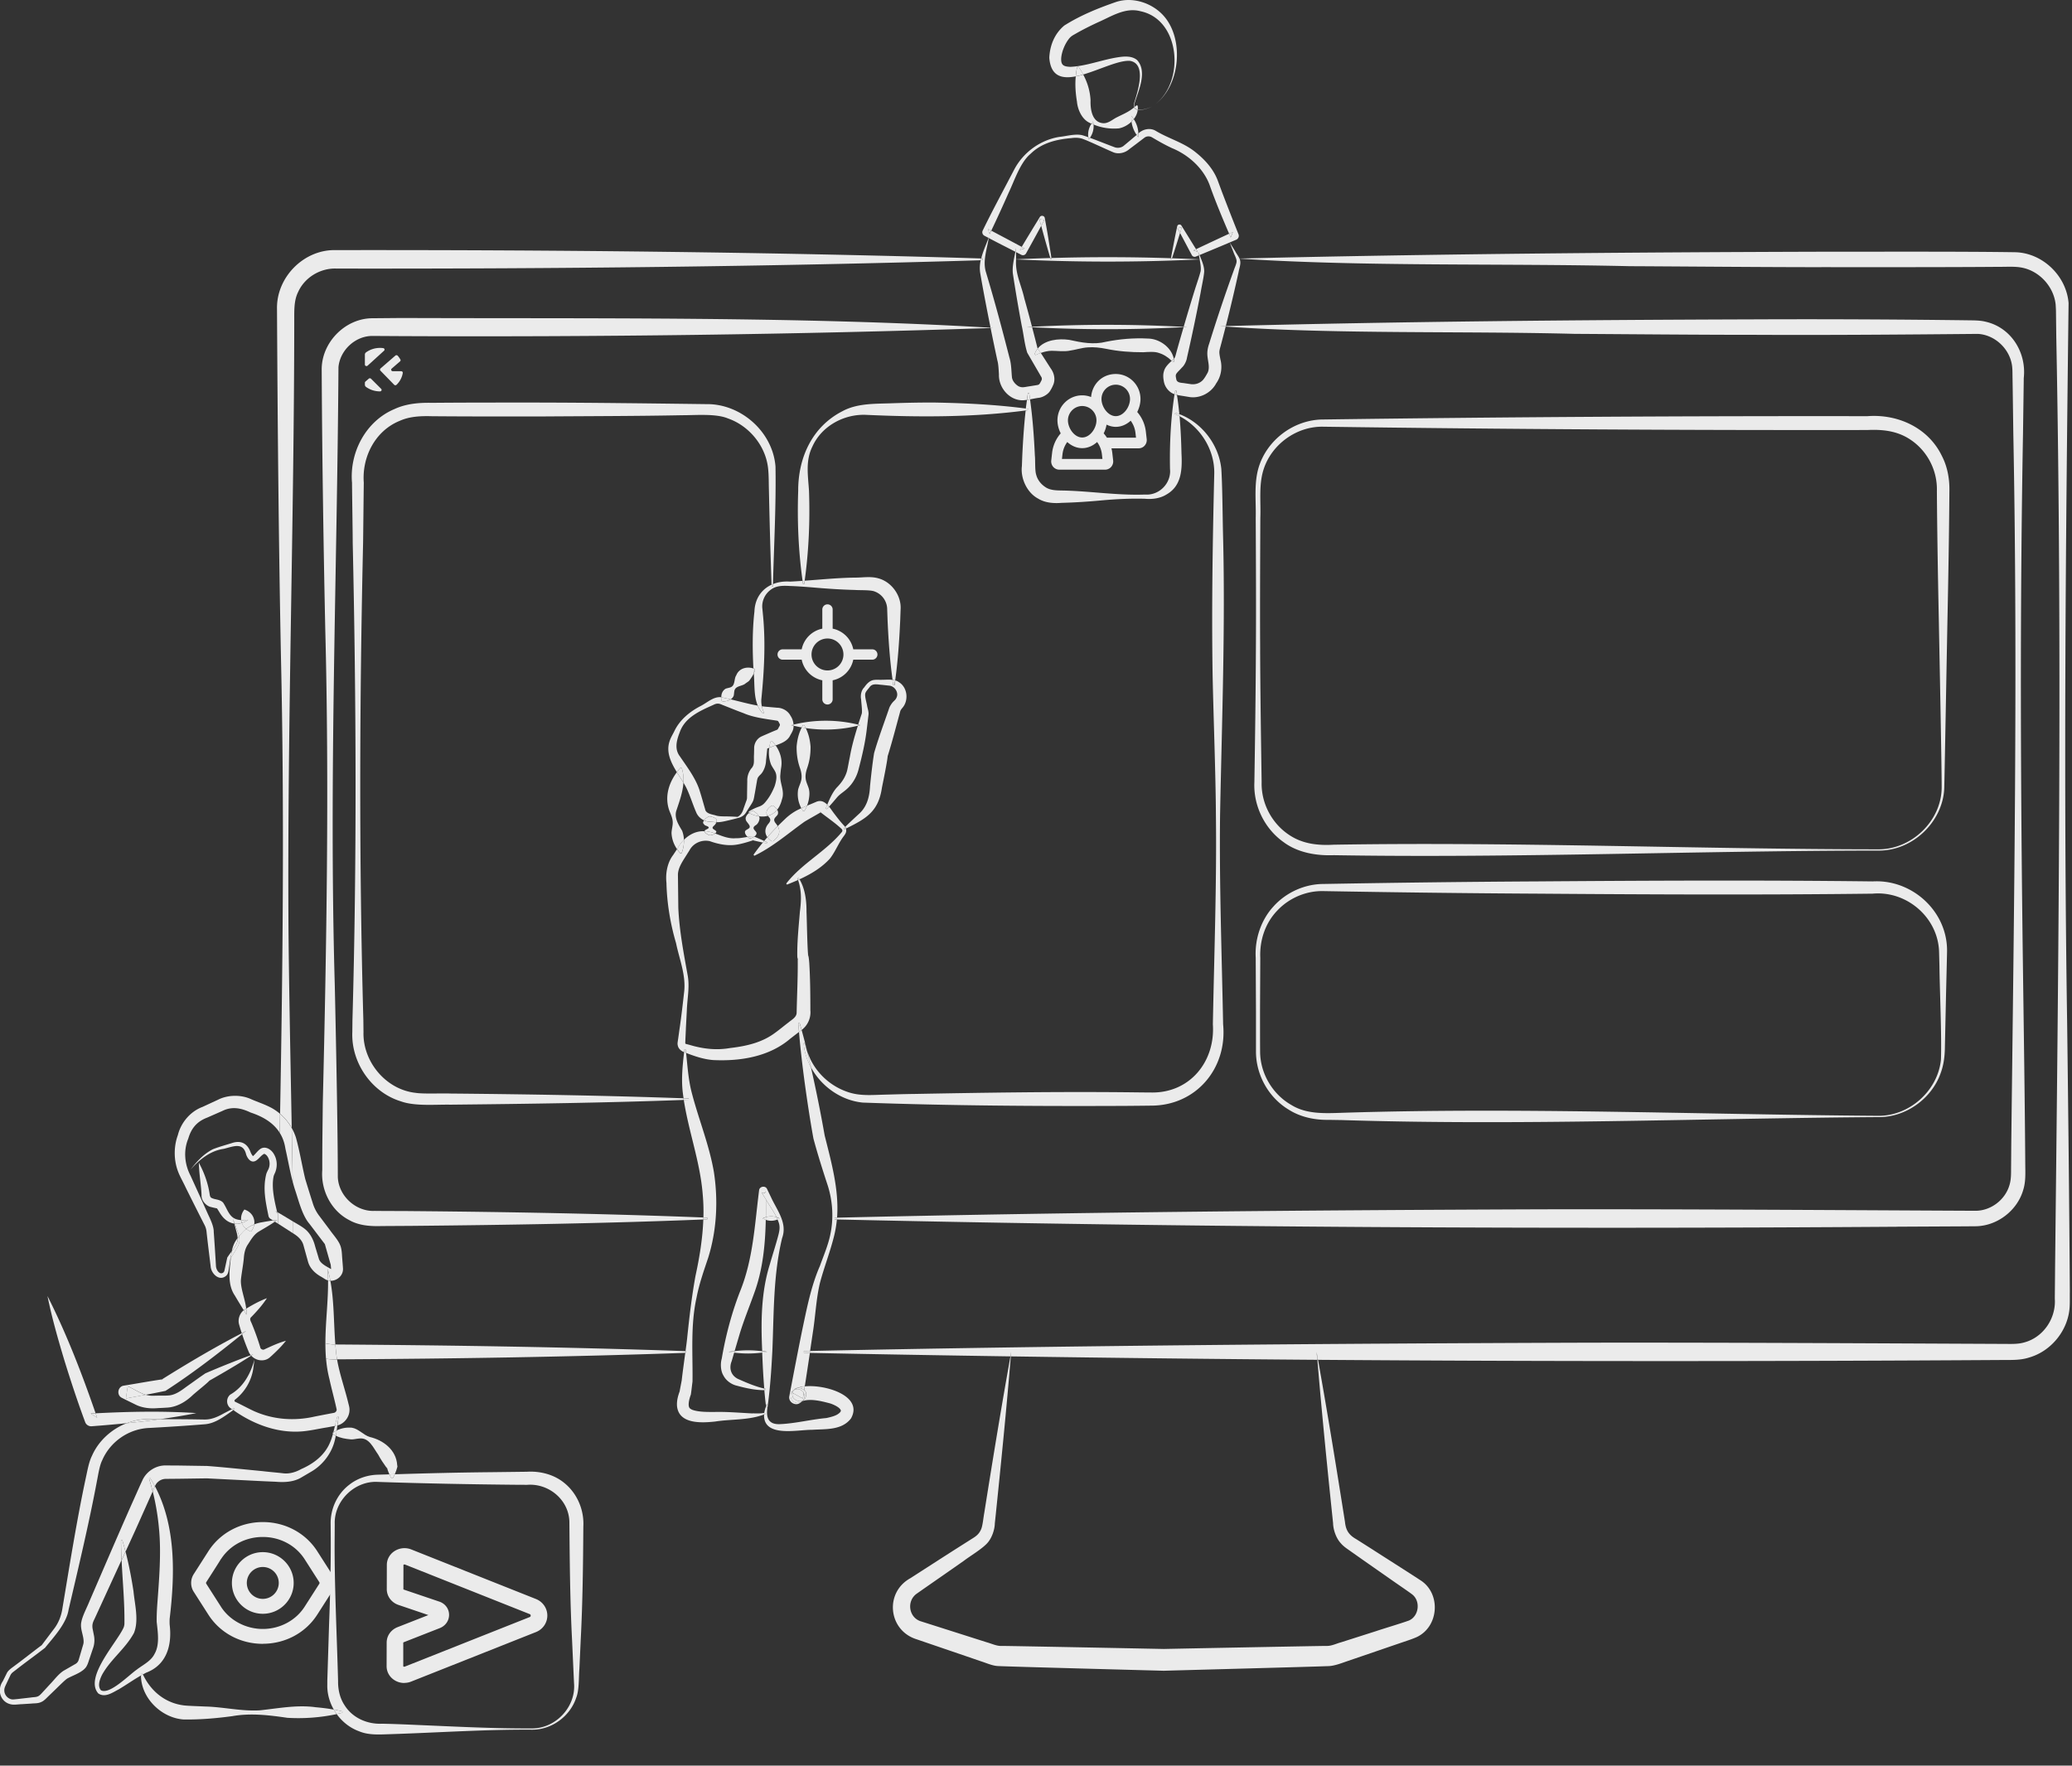 <svg xmlns="http://www.w3.org/2000/svg" width="521" height="444" fill="none"><rect width="100%" height="100%" fill="#333333" stroke="none"/><g clip-path="url(#a)"><path fill="#EBEBEB" d="M195.273 306.109c-.765-1.542-1.824-2.953-2.654-4.44 0 0-.022-.033-.033-.044.011 1.487.022 2.975 0 4.462a4.117 4.117 0 0 1 2.687.022Zm11.006-101.869c-.054-.044-.12-.088-.185-.142.022.087.098.12.185.142ZM60.794 307.541a5.44 5.44 0 0 1-1.124.23c-.208.011-.416 0-.623-.033l.448 1.257c.23.602.48 1.258.622 1.936.164-.197.339-.394.492-.569a6.784 6.784 0 0 1 1.31-1.312 3.276 3.276 0 0 1-1.103-1.498l-.022-.011Zm142.432-67.244v-.011a.465.465 0 0 0-.066-.197c-.109-.197-.022 0 .066.208ZM202 352.139l-.055.055c.077-.033.099-.066.055-.055Zm-31.075-2.297s-.033.087-.044.131c0 .044-.022.098-.022.142l.077-.273h-.011Z"/><path fill="#EBEBEB" d="M189.234 355.441c-3.156-.154-6.378-.449-9.513-.372-1.835 0-4.074.044-5.691-.558-.688-.339-.797-.536-.863-1.181-.032-.689.197-1.728.547-2.625.163-1.093.273-2.187.415-3.28.098-7.021-.525-14.141 1.005-21.052.666-3.5 1.813-6.715 2.949-10.116 2.151-6.922 2.523-14.37 1.419-21.555-1.201-6.977-3.975-13.582-5.69-20.417-.754-3.117-.95-6.332-1.3-9.536-.076-.033-.164-.055-.24-.088-.088-.022-.164-.065-.251-.098-.383 3.335-.732 6.703-.35 10.072.066.514.131 1.028.208 1.542.437.011.873.022 1.31.043v.329c-.415.011-.83.021-1.256.043 1.234 8.005 4.129 15.661 4.762 23.753a46.99 46.99 0 0 1 .175 5.818l.961.033v.437l-.983.033c-.174 4.779-.95 9.514-1.977 14.239-.95 5.238-1.562 10.542-2.108 15.824-.109.941-.24 1.969-.382 3.008h.055v.437h-.12c-.328 2.472-.689 5.02-.896 6.933-.175.952-.371 1.892-.535 2.844.011-.044.032-.088.043-.131l-.076.273s.022-.099.022-.142c-.372 1.05-.721 2.176-.645 3.576.415 4.669 6.237 4.309 9.59 3.948 4.129-.646 8.367-.285 12.288-1.772 0-.131.022-.262.044-.394-.929.175-1.945.121-2.928.11l.011.022Zm10.292-5.752c.011-.022.022-.022.022-.022l.011-.011.076-.076v.011l-.044.044v.021a1.49 1.49 0 0 1 .448-.24c.809-.295 1.661.153 2.054.864.032-.23.065-.46.109-.689-.579-.492-1.147-.591-1.584-.558a3.666 3.666 0 0 0-1.19.7l-.131.12c-.088.099-.153.208-.219.317.011 0 .186.099.229.121a2.33 2.33 0 0 1 .23-.602h-.011Zm2.165 2.657s.065-.065.098-.087c-.448.153-1.464.284-2.381-.81-.219-.371-.186-.809-.109-1.159-.044-.022-.219-.12-.23-.12-.033.055-.076.087-.098.142-.535.995.229 2.428 1.398 2.493.459.022.776-.054 1.038-.207.087-.077.185-.164.295-.252h-.011Z"/><path fill="#EBEBEB" d="M201.794 352.258s-.055.066-.099.088h.011a1.09 1.09 0 0 0 .12-.11c-.011 0-.021.011-.043.022h.011Z"/><path fill="#EBEBEB" d="M201.703 352.345s.066-.011.088-.022c.043-.044.098-.088.142-.132-.033.011-.066.033-.11.044-.043.033-.076.066-.12.11Z"/><path fill="#EBEBEB" d="M201.836 352.235s.076-.033.109-.044l.055-.054c-.011 0-.044.011-.077.022-.032.021-.054.054-.087.076Zm-.135.111c-.109.088-.207.175-.295.252.131-.077.262-.164.383-.274a.207.207 0 0 0-.088.022Z"/><path fill="#EBEBEB" d="M202.129 351.787a1.535 1.535 0 0 1-.262.394c.055-.033.131-.077.142-.099-.022.022-.065.055-.098.088.033-.011.054-.022.076-.022l.208-.208c.065-.065.153-.186.207-.262-.174.372.634-.853.131-1.75a3.495 3.495 0 0 0-.349-.35c-.033.23-.066.459-.109.689.24.438.306.984.043 1.52h.011Zm-2.832-1.946.131-.12s-.087.076-.131.12Z"/><path fill="#EBEBEB" d="M201.922 352.16s.065-.055.098-.088c-.011.022-.098.066-.142.099l-.011.011.066-.033-.011.011Zm-2.391-2.472.022-.022-.022.022Zm.568-.513c-.197.109-.426.328-.601.481l-.076.065c.338-.317.775-.546 1.19-.7-.611.055-.917.361-.513.154Zm-1.099.95.076.044c.066-.11.132-.23.219-.317l-.295.284v-.011Z"/><path fill="#EBEBEB" d="M200.612 349.021c.426-.033 1.005.054 1.584.557.044-.317.099-.634.142-.951a7.63 7.63 0 0 0-1.485.295c-.077.022-.164.066-.251.099h.01Z"/><path fill="#EBEBEB" d="m202.114 339.747 1.584-.033.688-4.625c.655-4.101.819-8.312 1.758-12.358 1.06-4.046 2.632-7.994 3.626-12.084a28.31 28.31 0 0 0 .667-4.003c-.197 0-.383 0-.579-.011v-.437c.207 0 .415 0 .622-.011.525-6.955-1.441-13.944-3.123-20.658a359.914 359.914 0 0 0-3.441-17.104c-1.016-1.881-1.682-3.937-1.835-6.081l.328-.043c.142.678.316 1.334.535 1.979a179.755 179.755 0 0 0-1.387-5.282c-.088.066-.175.142-.262.197l-.383.295c.328 4.101.82 8.18 1.355 12.259.666 4.856 1.387 9.701 2.261 14.523 1.026 3.883 2.403 8.191 3.659 12.019 1.201 3.915 1.452 8.114.6 12.139-.546 2.712-1.682 5.293-2.61 7.896-2.261 5.14-3.331 10.848-4.489 16.283-1.114 5.479-2.163 10.98-3.211 16.47-.35 1.575 1.725 2.723 2.872 1.564.022-.022.055-.044.077-.066-.273.153-.59.23-1.038.208-1.169-.066-1.933-1.498-1.398-2.494.022-.054.066-.087.098-.142l-.076-.043.295-.285s.087-.076.131-.12l.076-.066c.175-.153.404-.371.601-.481-.415.208-.098-.098.513-.153.088-.033.164-.066.252-.098a6.83 6.83 0 0 1 1.485-.296c.437-2.799.863-5.599 1.278-8.409-.502 0-1.005-.022-1.518-.033v-.438l-.011.022Z"/><path fill="#EBEBEB" d="M202.548 349.917c.503.886-.305 2.122-.131 1.75a2.408 2.408 0 0 1-.207.262l-.208.208c.044 0 .011.022-.054.055-.044.043-.099.087-.142.131 2.075-.667 4.795.033 6.87.58.863.262 2.545 1.006 2.752 1.793.044.252-.305.612-.568.787-.699.58-2.108.908-3.08 1.116-3.899.35-7.776 1.367-11.643 1.531-3.058.142-3.539-1.794-3.157-4.221h-.305l-.033-.35a9.52 9.52 0 0 0-.481 1.782.84.84 0 0 0 .153-.022l.142.296a4.063 4.063 0 0 1-.328.109c0 .044-.01.087-.01.142-.066 5.687 8.454 3.653 12.025 3.697 3.397-.241 7.493.185 9.83-2.855 3.222-5.708-6.509-8.617-11.621-8.071-.044.318-.098.635-.142.952.12.098.229.208.349.35l-.011-.022Zm-2.968-.271v-.022l.054-.044c.022-.022 0-.011 0-.011l-.076.077-.011.011s.022-.011.033-.022v.011Z"/><path fill="#EBEBEB" d="m201.861 352.193.011-.011c-.011 0-.033.022-.044.022 0 0 .011-.001.022-.011h.011Z"/><path fill="#EBEBEB" d="M201.828 352.203s.022-.022.043-.022a1.36 1.36 0 0 0 .263-.393 1.62 1.62 0 0 0-.044-1.52c-.077.47-.142.951-.219 1.421l-2.566-1.4c-.088.35-.11.777.109 1.16.917 1.093 1.933.962 2.381.809l.066-.066s-.011 0-.022.011h-.011Zm-2.283-2.537-.022.022.011-.011.011-.011Z"/><path fill="#EBEBEB" d="m201.92 352.16-.065.033-.066.066c.022 0 .033-.011.044-.022.033-.033.065-.055.087-.077Zm.162-1.892c-.393-.711-1.245-1.148-2.053-.864a1.66 1.66 0 0 0-.459.241l-.055.076s.022-.043.022-.054l-.011.011a2.329 2.329 0 0 0-.229.601c.48.263 2.567 1.4 2.567 1.4.076-.47.142-.952.218-1.422v.011Zm-8.993 3.017c0 .044 0 .088-.011.131 0-.043.011-.087.022-.131h-.011Z"/><path fill="#EBEBEB" d="m199.523 349.721.055-.076s-.022.01-.033.021c0 0 0 .022-.022.055Zm-7.209 5.588s-.099.011-.153.021a4.843 4.843 0 0 0-.044.394c.109-.044.219-.065.328-.109l-.142-.295.011-.011Zm.238-55.719a.714.714 0 0 1-.131.274c-.263.328-.809.262-.983-.088.109.131.972 1.575 1.146 1.837 0-.678-.011-1.345-.021-2.012 0 0 0-.153 0 0l-.011-.011Zm.512 53.828a8.084 8.084 0 0 0-.087.481h.021c.022-.164.033-.328.055-.481h.011Zm-.547-4.123c-.109-.022-.208-.054-.306-.076l.033.393h.24l.044-.328-.011.011Z"/><path fill="#EBEBEB" d="M193.077 353.286c.601-4.56.907-9.131 1.136-13.703.393-9.448.208-18.963 2.447-28.236 1.409-3.839-1.333-7.043-2.829-10.368-.131-.251-.874-1.826-.983-2.034-.426-.842-1.813-.612-1.966.317-1.081 8.443-1.475 17.039-4.609 25.022-2.207 5.544-3.801 11.537-4.795 17.399-.361 1.214-.295 3.095.458 4.276.667 1.279 2.054 2.231 3.386 2.515 2.196.602 4.599 1.127 6.925 1.116l-.033-.394c-2.239-.525-4.248-1.367-6.356-2.307-1.967-.788-2.655-2.669-1.879-4.594 0 0 .36-1.224.633-2.165-.458-.055-.928-.098-1.387-.186.503-.087 1.005-.131 1.497-.197.589-2.012 1.267-4.297 1.267-4.297.972-3.238 2.413-6.781 3.56-9.996 2.25-6.015 2.873-12.358 3.004-18.722a4.64 4.64 0 0 1-.797-.339c.273-.142.546-.252.819-.339.022-1.488.022-2.986 0-4.462-.175-.263-1.049-1.706-1.147-1.837.175.35.71.415.983.087a.576.576 0 0 0 .131-.273c.022-.153 0 0 0 0 0 .667.022 1.345.022 2.012 0 .011.022.033.033.044.83 1.498 1.9 2.909 2.654 4.44.251.087.502.186.743.317a4.147 4.147 0 0 1-.503.229c.164.372.306.755.415 1.138.273 1.137 0 2.165-.306 3.302-.622 2.308-1.365 4.572-2.031 6.912-2.185 6.977-2.25 14.326-1.923 21.555v.24c.415.055.841.088 1.256.164-.415.077-.83.11-1.245.164.11 3.03.262 6.048.514 9.077.109.022.207.055.306.077l-.044.328h-.24c.109 1.312.24 2.635.404 3.948l.131-.361s.295.087.306.087l.043.044Z"/><path fill="#EBEBEB" d="m193.078 353.287-.306-.088-.131.361.032.35h.306c.022-.164.055-.317.088-.481 0-.044 0-.088.011-.131v-.011Zm19.102-145.023c.109-.11.218-.208.327-.317a1.302 1.302 0 0 0-.185-.23c-.896-.941-1.693-1.969-2.48-3.007-.437-.547-.885-1.247-1.387-1.871-.186.208-.371.427-.568.635l-.273-.175c.142-.317.273-.624.404-.941-.775-.776-1.693-1.235-2.894-.667a115.2 115.2 0 0 1-2.174.908 6.671 6.671 0 0 1-.71 1.345h-.327a6.718 6.718 0 0 1-.405-.711c-.305.142-.6.284-.917.438-1.016.514-1.955 1.181-2.818 1.935-.754.711-1.486 1.422-2.217 2.144.469.853.557 1.804-.077 2.668-.24.372-.59.744-1.125 1.116h-.327a3.917 3.917 0 0 1-1.06-1.007c-.273.307-.535.624-.797.941.24.109.469.208.71.306l-.099.306c-.316-.065-.633-.142-.95-.218a48.468 48.468 0 0 0-2.37 3.094l.218.252c4.73-2.286 8.476-5.632 12.616-8.574 1.125-.689 2.73-1.564 3.943-2.285 0 0 .065-.033.109-.066-.022-.011-.044-.033-.066-.044-.076-.011-.163-.043-.185-.142.054.044.12.088.185.142.044 0 .088.022.121.011 0 0-.033.022-.055.033 1.737 1.367 3.637 2.636 5.254 4.156.229.197.284.525.098.765-4.096 4.965-10.027 7.874-14.003 12.981l.186.274a85.925 85.925 0 0 0 2.774-1.16c-.043-.131-.076-.251-.131-.382l.295-.143c.077.11.131.241.197.361 2.862-1.312 5.581-2.92 7.678-5.238 1.3-1.651 2.097-3.762 3.332-5.446.36-.481.852-1.083.742-1.728a.952.952 0 0 0-.076-.35 3.38 3.38 0 0 0-.339.175l-.196-.262.022-.022Z"/><path fill="#EBEBEB" d="M206.281 204.24s.044.033.066.044a.587.587 0 0 0 .054-.033c-.032 0-.076 0-.12-.011Zm-17.125 7.031c.066.011.12.022.186.044.033 0 .065-.022.087-.033h-.273v-.011Z"/><path fill="#EBEBEB" d="M203.765 254.164v-1.083c-.011-3.62-.055-7.261-.273-10.892a19.64 19.64 0 0 0-.164-1.509c0-.055-.054-.23-.109-.383 0 0 0 .011 0 0v-.011c-.087-.219-.164-.416-.066-.208.033.044.055.153.066.197-.229-1.684-.339-9.175-.426-10.969.022-2.778-.339-5.763-1.759-8.18-.12.055-.24.109-.371.164.928 2.625.83 5.184.47 7.962-.306 3.751-.71 7.469-.656 11.264.022.207.033.404.142.667.033.098.175.371.044.153a.561.561 0 0 1-.076-.23v.197c.054 4.232-.186 9.088-.273 13.342 0 1.181-1.257 1.793-2.032 2.46-.95.711-2.392 1.914-3.353 2.592-3.321 2.505-7.285 3.379-11.392 3.861-3.419.601-6.794.207-10.104-.788l-.928-.24c-.055 0-.131-.044-.164-.121-.022-.054-.033-.011-.033-.175l.022-.535c.022-.635.131-2.614.142-3.248l.23-4.32c.087-2.92.742-5.851.229-8.771-1.016-5.61-2.119-11.373-2.37-17.027l-.098-8.421c.065-1.903 1.387-3.609 2.348-5.194l.579-.919c.961-1.793 3.08-2.712 5.068-2.275 2.097.744 4.445 1.247 6.673.897 1.311-.186 2.928-.689 4.205-1.104a1.128 1.128 0 0 1-.185-.044h.273l-.088.044c.82.196 1.65.382 2.48.568.109-.142.229-.273.349-.404-.83-.372-1.66-.744-2.501-1.094-.229.164-.524.306-.972.437l-.328-.054a4.693 4.693 0 0 1-.393-.306c-1.016.153-2.031.36-2.971.328-1.878.175-3.517-.602-5.188-1.192-.371.295-1.038.514-1.42.448-.601-.241-.884-.459-1.07-.667-.088-.12-.153-.23-.164-.339-.229 0-.448-.033-.677-.011-1.748.098-3.299.951-4.511 2.165.044 1.105-.142 2.22-.568 3.347l-.317.065a8.636 8.636 0 0 1-.852-1.06c-.349.524-.972 1.465-.972 1.465-1.453 1.892-1.955 4.604-1.682 7.01.109 5.074.983 10.291 2.403 15.113.863 4.178 2.61 8.268 2.01 12.588-.273 2.526-.688 6.036-1.06 8.595-.109.678-.349 2.57-.459 3.215-.054.46-.185.919-.032 1.433.174.788.83 1.334 1.573 1.619.021-.219.043-.438.076-.657h.328c.032.285.054.558.087.843 2.185.853 4.456 1.618 6.827 1.804 6.771.328 14.068-.82 19.387-5.381.459-.36 1.518-1.17 2.184-1.684-.065-.754-.131-1.498-.174-2.252l.327-.055c.175.59.339 1.214.503 1.815a5.556 5.556 0 0 0 2.217-4.844l-.011-.011Z"/><path fill="#EBEBEB" d="M172.084 263.918c-.022.219-.043.437-.076.656.087.033.164.077.251.099.076.032.164.054.24.087-.032-.284-.054-.558-.087-.842h-.328Zm28.638-6.672c.044.755.109 1.509.175 2.253.153-.12.284-.219.382-.295l.262-.197c-.164-.602-.328-1.214-.502-1.816l-.328.055h.011Zm-.183-36.34c.055.131.087.251.131.383.12-.055.24-.11.371-.164l-.196-.361-.295.142h-.011Zm-7.667-9.119c-.229-.11-.47-.208-.71-.307a9.813 9.813 0 0 1-.35.405c.317.066.634.153.951.219l.098-.306.011-.011Zm-12.859-2.834c-.196-.208-.71-.448-.797-.645-.12-.219.043-.427.338-.689a2.41 2.41 0 0 0 .601-.842c-.196 0-.404 0-.579-.044l-1.452-.12a3.265 3.265 0 0 1-1.104-.306 1.582 1.582 0 0 0-.229.514c-.022.207.142.371.306.546.131.208.349.241.688.383 1.016.449-.044.722-.481 1.017a.259.259 0 0 0-.109.252c.918.044 1.791.262 2.654.568.241-.196.361-.426.186-.634h-.022Z"/><path fill="#EBEBEB" d="M177.336 209.358c.185.208.469.426 1.07.667.382.065 1.049-.142 1.42-.449-.863-.306-1.737-.524-2.654-.568a.696.696 0 0 0 .164.339v.011Zm12.83-.042c-.164-.317-.633-.689-.677-.995-.066-.307.153-.558.513-.788.623-.328 1.016-1.279.983-1.87a1.546 1.546 0 0 0-.164-.394c-.808-.12-1.638-.393-2.49-.82-.415.328-.71.711-.841 1.225-.022.755.284.908.743 1.564.251.339.382.645.218.908-.142.262-.71.459-.972.71-.251.252-.175.558-.054.864.109.23.273.471.557.733a11.855 11.855 0 0 1 1.496-.153c.066.022.131.055.186.087.098-.076.196-.153.273-.229.207-.252.393-.514.24-.831l-.011-.011Z"/><path fill="#EBEBEB" d="M187.977 210.441c.109.099.24.197.393.307l.327.054c.448-.12.754-.273.973-.437a.939.939 0 0 1-.186-.088 11.89 11.89 0 0 0-1.497.153l-.01.011Zm-16.556-17.291c.405 1.247.492 2.461.426 3.653.186.317.372.623.536.929.972 1.794 1.802 4.571 2.654 6.496.349.908 1.103 1.662 1.977 2.056.24-.35.622-.623 1.125-.93l.327-.054c.82.175 1.409.317 1.77.886.044.186 0 .382-.066.579.83.022 1.781-.175 2.513-.35a62.849 62.849 0 0 0 2.872-.711c.776-.164 1.551-.612 1.988-1.323.24-.372.939-1.487 1.191-1.859.273-.437.622-.951.753-1.465.131-.438.208-1.094.306-1.531.131-.711.371-2.166.502-2.877.044-.284.121-.82.263-1.071.12-.241.436-.58.633-.766.874-.787 1.409-2.449 1.42-3.488.087-.821.24-2.22.317-3.084-.011 0-.044.011-.044.022.044-.033.066-.088.055-.132 0 .033 0 .088-.011.121.098-.033.306-.121.491-.186a9.506 9.506 0 0 1 .393-1.663l.317-.065c.328.35.623.733.896 1.115 1.42-.514 2.916-1.06 3.626-2.427.229-.449.306-.504.601-1.116.207-.426.295-.908.295-1.4-.197-.043-.404-.087-.601-.142.197-.055.393-.087.59-.131-.055-.82-.339-1.63-.754-2.231-.633-1.236-2.02-2.023-3.375-2.034-.448-.044-1.715-.142-2.173-.197a20.987 20.987 0 0 1-1.672-.175c.121.558.295 1.105.557 1.64l-.262.197c-.6-.579-1.015-1.257-1.332-2.001-2.283-.394-4.5-1.028-6.772-1.564-.546.383-1.256.525-2.075.514l-.252-.219a5.622 5.622 0 0 1-.065-.831c-1.922-.229-3.495 1.334-5.145 2.187-2.654 1.357-5.144 3.358-6.531 6.092-.393.864-1.027 1.815-1.322 2.778-.928 2.755.339 5.358 1.835 7.786.284-.383.59-.755.907-1.105l.316.077Zm-.513-8.968c1.289-3.783 5.079-5.402 8.465-6.922.852-.437 1.354-.405 2.185-.033 1.813.711 3.604 1.455 5.428 2.122 2.414 1.061 5.45 1.432 8.028 1.826l.36.055c.099.022.077.022.121.033.251.065.36.459.48.645.317.459-.033.722-.186 1.082l-.174.318s-.033.043-.055.076a.41.41 0 0 1-.175.131l-.306.132c-.775.295-1.9.809-2.676 1.137-.174.076-.688.295-.862.383-1.202.514-1.956 1.782-1.912 3.073l-.033 1.454c-.098 1.477.197 2.384-.491 3.336-.83.918-1.267 2.198-1.202 3.423-.021.94-.054 3.291-.065 4.276-.022.175-.055.35-.12.524-.175.46-.568 1.586-.743 2.067-.24.864-.666 1.674-1.518 2.1a62.217 62.217 0 0 0-2.906-.12c-.775 0-1.955.011-2.676-.274-.895-.251-2.402-.415-2.577-1.553-.284-.918-.918-3.248-1.234-4.188-.907-3.292-3.212-6.288-5.112-9.088-1.387-1.804-.841-3.98-.055-5.993l.011-.022Z"/><path fill="#EBEBEB" d="M192.867 188.252s.033-.011.044-.022c0-.033 0-.088.011-.121 0 .055-.011.11-.055.132v.011Zm-12.637 17.935c-.361-.569-.95-.711-1.77-.886l-.327.054c-.492.318-.885.58-1.125.93a3.33 3.33 0 0 0 1.103.306l1.453.121c.185.032.382.043.579.043.076-.197.109-.393.065-.579l.022.011Zm13.796-3.587h.328c.448.284.83.623 1.071 1.017.535-.667.939-1.542 1.201-2.614.775-2.11-.655-4.155-.404-6.222.033-.438.109-1.16.175-1.619.393-2.056-.197-4.046-1.377-5.73-.458.164-.906.328-1.321.514-.044.022-.153.054-.273.109a8.23 8.23 0 0 0 .458 4.199c.295.646.787 1.247 1.093 1.903.48 1.094.174 2.351-.175 3.489-.601 1.52-1.344 2.865-2.337 4.035-.339.416-.71.788-1.409 1.083-.929.328-1.868.711-2.775 1.334l.022.328s.022 0 .033.022a5.82 5.82 0 0 1 .743-.503h.327c.677.383 1.158.776 1.42 1.323.798.12 1.551.088 2.25-.109-.098-.11-.196-.219-.251-.328-.35-.886.328-1.673 1.201-2.231Z"/><path fill="#EBEBEB" d="M189.406 203.945h-.327a5.82 5.82 0 0 0-.743.503c.852.427 1.693.7 2.49.821-.273-.547-.742-.941-1.42-1.324Zm5.606-16.513a10.756 10.756 0 0 0-.896-1.116l-.317.066a10.598 10.598 0 0 0-.393 1.662c.12-.043.23-.087.273-.109.415-.186.863-.339 1.322-.514l.011.011Zm29.576-15.137c-.065-.437-.109-.875-.175-1.323-.873-.12-1.824-.022-2.621-.022-.634.033-1.289-.055-1.966.033-1.125.109-1.912 1.006-2.512 1.87-.754.711-.994 2.034-.787 3.018.044.886.317 2.822.175 3.554-.306.908-.612 1.849-.917 2.8.185.044.371.077.568.131-.219.055-.437.099-.645.153-.808 2.57-1.562 5.228-1.999 7.765-.218 1.006-.48 2.57-.71 3.554-.469 1.695-1.376 2.986-2.654 4.287-1.07 1.247-1.704 2.745-2.337 4.243.153.153.306.317.448.492a69.293 69.293 0 0 0 1.922-2.22c.83-1.006 1.78-1.454 2.785-2.417 1.278-1.214 2.207-2.832 2.676-4.56.874-3.335 1.693-6.726 2.097-10.17l.459-3.85c.033-.776-.218-1.389-.349-2.067-.11-.853-.776-2.712-.383-3.412.164-.404.677-.929 1.038-1.41.721-.985 2.01-.58 3.058-.525l1.879.207c1.365.143 2.337 1.717 1.835 2.898-.186.482-.317.591-.743 1.017-.415.383-.994 1.214-1.18 1.849-1.245 3.619-2.708 7.535-3.757 11.187-.426 2.636-.743 5.567-1.016 8.246-.131 2.526-.644 4.954-2.545 6.824-1.179 1.093-2.479 2.275-3.68 3.478.087.12.152.262.207.415 4.926-2.439 8.126-4.167 9-10.258.448-2.209 1.355-6.671 1.442-7.917 1.092-3.467 2.097-7.36 3.058-10.893.164-.59.131-.612.568-1.17 1.759-1.892 1.376-5.293-.841-6.583-.262-.197-.557-.317-.863-.416-.054.394-.098.788-.153 1.181h-.327l-.055.011Z"/><path fill="#EBEBEB" d="m212.18 208.266.196.262c.12-.055.23-.109.339-.175a1.63 1.63 0 0 0-.208-.415c-.109.109-.229.207-.327.317v.011Zm-4.302-4.792c.196-.208.382-.426.568-.634a6.436 6.436 0 0 0-.448-.492 24.15 24.15 0 0 1-.404.94l.273.175.011.011Zm-37.769.263c.754-2.286 1.595-4.572 1.737-6.923-.514-.853-1.093-1.728-1.65-2.625-2.053 2.756-3.134 6.223-1.878 9.701.382.973.786 1.815.83 2.723.076.907-.262 1.913-.295 2.843a7.64 7.64 0 0 0 1.387 4.068l.218-.328a9.368 9.368 0 0 1 1.519-2.012 7.448 7.448 0 0 0-.448-2.253c-.918-1.564-2.075-3.292-1.431-5.184l.011-.01Z"/><path fill="#EBEBEB" d="M170.234 213.514c.252.36.536.721.852 1.06l.317-.065c.426-1.127.612-2.242.568-3.347a9.016 9.016 0 0 0-1.518 2.013s-.088.142-.219.328v.011Zm1.185-20.363-.317-.077c-.317.35-.623.722-.907 1.105.557.896 1.136 1.782 1.65 2.624.076-1.192-.022-2.406-.426-3.652Zm12.329-17.279c.295-.208.546-.492.721-.864.153-.503.077-1.214.317-1.64.459-.919 1.988-.853 2.665-1.498l.568-.394c.393-.23.623-.634.874-1.017a5.9 5.9 0 0 0 .633-1.105c-.022-.207-.043-.415-.065-.612-.011-.219-.011-.426-.022-.645-1.737-.558-3.637 0-4.314 1.739-.547.765-.274 2.274-1.126 2.843-.393.295-1.103.317-1.583.536-.754.492-1.049 1.247-1.049 2.132.24.033.47.077.721.164.557.11 1.114.241 1.671.372l-.011-.011Z"/><path fill="#EBEBEB" d="M181.661 176.386c.819 0 1.54-.131 2.075-.514a74.416 74.416 0 0 0-1.671-.372 3.583 3.583 0 0 0-.721-.164c0 .262.022.547.065.831l.252.219ZM274.982 31.32c2.032.841 4.172 1.148 6.357.962 1.125-.208 2.294-.831 3.189-1.706a7.8 7.8 0 0 1-.043-1.433c.218.252.415.525.6.81.536-.69.896-1.477.994-2.308-.426-.066-.764-.263-.906-.634-1.562 1.3-3.07 1.804-4.719 2.69-.906.536-1.824 1.28-2.916 1.29-2.916-.087-3.397-3.434-3.32-5.763-.121-2.297-.754-4.45-1.846-6.474-.645.186-1.267.35-1.879.47-.197 2.166-.044 4.221.306 6.332.153 1.87 1.147 4.243 2.949 5.216.229.12.47.23.699.34.12-.197.262-.383.415-.57.055.274.087.537.109.788l.011-.01Z"/><path fill="#EBEBEB" d="M286.096 27.559a3.832 3.832 0 0 0-.033-.995l-.317-.066c-.164.153-.317.284-.48.427.12.36.426.557.83.634Zm-11.111 3.763c-.175-.077-.35-.143-.525-.23-.677 1.028-.95 2.176-.819 3.412.142.055.273.098.415.153a5.076 5.076 0 0 0 .918-3.335h.011Z"/><path fill="#EBEBEB" d="M274.876 30.523a5 5 0 0 0-.415.57l.524.229c-.022-.263-.043-.525-.109-.788v-.01Zm10.928 3.4c.142-.12.295-.252.437-.361a6.997 6.997 0 0 0-1.168-3.609 7.723 7.723 0 0 1-.557.623c.153 1.203.589 2.319 1.288 3.358v-.011Z"/><path fill="#EBEBEB" d="M284.528 30.565c.196-.196.382-.404.557-.623a10.272 10.272 0 0 0-.601-.81c-.033.493-.011.963.044 1.433Zm25.461 27.757c-.316.142-.633.295-.95.449.131.317.273.634.404.94l.557-1.389h-.011Zm-52.366 4.155c-.229-.131-.491-.263-.742-.405l-.459.755 1.201-.35Z"/><path fill="#EBEBEB" d="M248.606 59.852a272.57 272.57 0 0 0 3.538 1.838c.011 0 1.825.93 3.19 1.629a18.3 18.3 0 0 0 .164-.951v1.038c.742.383 1.321.679 1.321.679a.892.892 0 0 0 1.18-.361 610.73 610.73 0 0 0 3.812-6.934l-.459-1.673 1.267.197c-.262.492-.546.984-.808 1.476a295.462 295.462 0 0 0 2.294 8.104h.273c-.23-1.64-.514-3.26-.765-4.889-.273-1.738-.601-3.455-.907-5.183-.098-.613-.983-.766-1.267-.197a641.547 641.547 0 0 0-4.532 7.458c.251.142.502.274.742.405l-1.201.35.459-.755c-2.338-1.268-5.32-2.843-7.657-4.079-.131.284-.262.569-.404.853l-.426-1.29c.262.142.546.284.83.437 1.518-3.16 2.96-6.354 4.38-9.558 1.42-2.942 2.894-7.6 5.494-9.755 2.752-2.723 6.488-3.652 10.267-3.959.928-.142 1.813-.12 2.687.132 1.726.601 6.073 2.69 7.842 3.423 1.311.557 2.96.175 4.009-.755.382-.284 1.321-.995 1.715-1.29l2.217-1.685a1.754 1.754 0 0 1 1.791-.032c1.617.962 3.31 1.924 5.112 2.756 4.063 1.673 7.744 4.975 9.338 9.098 1.475 4.178 3.212 8.333 4.959 12.402.317-.143.634-.296.95-.449l-.557 1.39c-.131-.318-.273-.635-.404-.941-2.774 1.28-5.537 2.58-8.301 3.882.252.405.404.656.404.656l-1.07-.35c.218-.11.437-.208.655-.306-1.026-1.662-3.648-5.895-3.648-5.895-.229-.47-.994-.382-1.081.142a172.774 172.774 0 0 0-.841 4.145c-.251 1.29-.503 2.592-.732 3.893h.262c.699-2.11 1.376-4.243 2.021-6.375a122.85 122.85 0 0 1-.655-1.236l1.081-.142-.426 1.378c.874 1.651 2.96 5.577 2.96 5.577a.815.815 0 0 0 1.07.35c.23-.098.459-.186.688-.284a13.24 13.24 0 0 1-.153-.94c.088.284.197.579.317.874a982.739 982.739 0 0 0 9.252-3.871c.535-.23.786-.853.557-1.39a672.864 672.864 0 0 1-4.151-10.629l-.983-2.657c-1.038-2.92-3.178-5.337-5.538-7.229-3.036-2.526-6.826-3.467-10.223-5.523-1.387-.776-3.189-.36-4.26.711 0 .306 0 .624-.022.94-.153-.185-.284-.382-.415-.568-1.092.908-2.315 1.958-3.353 2.8-.59.426-1.409.547-2.119.317-1.431-.514-4.183-1.63-6.28-2.395a4.274 4.274 0 0 1-.328.437c-.044-.197-.065-.393-.087-.59a29.243 29.243 0 0 0-1.376-.46c-1.759-.503-4.064.197-5.822.372-4.861.744-9.208 3.937-11.469 8.3l-2.665 5.075c-1.78 3.38-3.56 6.758-5.221 10.192a.985.985 0 0 0 .415 1.29c.35.187.71.373 1.071.558.022-.065.054-.13.076-.185 0 .065-.022.142-.033.207h-.021Z"/><path fill="#EBEBEB" d="M248.832 58.835c.142-.284.262-.568.404-.853-.284-.153-.568-.295-.83-.437l.426 1.29Zm52.306 4.474s-.153-.252-.405-.657c-.218.11-.436.208-.655.306l1.071.35h-.011Zm-5.06-5.972s.459.864.655 1.236l.426-1.378-1.081.142Zm-34.734-2.232.458 1.674c.274-.492.547-.985.809-1.477l-1.267-.197Zm12.719-20.448a18.84 18.84 0 0 1-.415-.153c.022.197.055.394.088.59.12-.142.229-.295.327-.437Zm11.749-.734c.132.197.274.382.416.568a6.87 6.87 0 0 0 .021-.94c-.142.11-.295.24-.437.36v.012Zm-24.918 53.75-.066-.263a2.14 2.14 0 0 0-.109-.164l.175.427Z"/><path fill="#EBEBEB" d="M246.985 65.44h-.393c-.229 1.093-.306 2.22-.087 3.39l.317 1.837c.699 3.904 1.463 7.82 2.25 11.734.273.022.557.033.83.044-.273 0-.546.011-.82.022a570.623 570.623 0 0 0 1.715 8.224c.262.897.317 2.46.383 3.434-.132 3.302 2.577 6.561 5.974 6.54.35-.011.71-.055 1.081-.11.077-.569.142-1.137.23-1.706h.327c.077.525.142 1.05.219 1.575.71-.131 1.42-.284 2.075-.372 1.016-.076 2.425-.831 2.993-1.804.404-.69.448-.755.808-1.597.503-1.323.153-2.865-.666-3.97-.634-.995-1.66-2.591-2.534-3.948-.426.153-.852.34-1.3.558l-.251-.208c.197-.568.481-1.06.83-1.487a3.427 3.427 0 0 0-.131-.208l.066.263-.175-.427s.076.11.109.164a384.237 384.237 0 0 0-1.311-5.096l-1.289-.066 1.257-.065a402.61 402.61 0 0 0-1.934-7.141c-.699-3.172-2.239-6.092-2.075-9.394v-.405c-.087 0-.175 0-.251-.01h.251v-1.816s-.098-.055-.164-.088c-.349 1.816-.863 3.915-.612 5.643a390.338 390.338 0 0 0 2.196 12.905c.502 2.263.699 4.637 1.398 6.846l3.604 6.211c.175.536-.021.711-.316 1.302-.306.525-.372.557-1.027.656l-1.824.295c-1.147.164-1.715.405-2.611-.022-.808-.46-1.605-1.378-1.682-2.34-.142-1.52-.142-3.325-.611-4.823-1.824-7.152-3.769-14.392-5.898-21.478-.907-2.843.251-5.807.688-8.683-.011 0-.022-.011-.033-.022-.623 1.695-1.42 3.401-1.857 5.173h.295v.437l-.044.033Z"/><path fill="#EBEBEB" d="M255.328 63.319c.055.032.109.054.164.087v-1.039c-.044.306-.098.623-.164.952Zm-6.689-3.674c-.022.065-.044.13-.077.185.011 0 .022.011.033.022 0-.065.022-.142.033-.207h.011Zm52.995 5.576h.186-.175c.207 1.083.393 2.21.24 3.03-.338 1.312-1.114 3.52-1.529 4.877a542.944 542.944 0 0 0-2.72 9.055c.284.01.557.022.841.044-.284.01-.578.022-.862.043-.557 1.914-1.115 3.828-1.65 5.753-.273.918-.426 1.859-.71 2.089l-.076.076c.044.23.087.47.098.71l-.306.132c-.109-.11-.218-.208-.327-.317-.82.777-1.704 1.575-1.977 2.668-.23.733-.197 1.564-.055 2.297a4.283 4.283 0 0 0 1.726 2.942c.306.24.655.393 1.027.525.043-.296.087-.58.131-.875h.327c.066.35.099.7.153 1.05.514.109 1.038.186 1.518.262l1.278.208c2.764.569 5.735-.908 7.045-3.401 1.235-1.739 1.584-3.98 1.049-6.004-.098-.569-.328-1.531-.24-2.11.032-.285.152-.777.24-1.062.459-1.706.896-3.411 1.332-5.117-.469-.033-.939-.055-1.409-.088l1.442-.033a417.135 417.135 0 0 0 3.222-13.615c.131-.831.557-1.837.393-2.734a2.401 2.401 0 0 0-.185-.623c-.088 0-.175 0-.262-.011h.251c-.273-.635-.754-1.192-1.049-1.794L309.225 61l.939 2.417c.208.656.798 1.63.776 2.296.022.547-.546 1.74-.71 2.286a418.188 418.188 0 0 0-6.182 18.405c-.35.995-.557 2.067-.437 3.128.12 1.389.677 2.964.022 4.243-.317.569-.699 1.258-1.136 1.76-.819.898-2.054 1.258-3.244 1.04l-1.278-.186c-.732-.153-1.999-.022-2.195-.984-.044-.318-.208-.799-.099-1.149.033-.372.907-1.148 1.125-1.41l.437-.47c.645-.58 1.136-1.75 1.213-2.396a472.453 472.453 0 0 0 3.451-16.458c.251-1.564.743-3.576.885-5.184.043-1.4-.645-2.865-1.169-4.21l-.164.065c.066.328.131.657.197 1.006l-.022.022Z"/><path fill="#EBEBEB" d="m301.434 64.216.164-.066a10.96 10.96 0 0 1-.317-.875c.033.285.088.613.153.94Zm-10.86-38.058Zm-19.412-9.382c.459.634.863 1.29 1.212 1.957 4.216-1.224 8.967-3.641 11.775-3.423 4.227.733 1.933 7.612 1.103 10.357-.186.59-.197 1.028-.077 1.334.033-.022.055-.055.088-.077-.099-.295-.077-.689.109-1.224.983-3.128 3.156-7.765.535-10.608-1.354-1.116-3.32-.919-4.86-.678-3.987.623-7.886 2.209-11.862 2.395-1.781-.066-2.436-.405-2.348-2.21.131-1.607.906-3.488 1.889-4.768.568-.765 1.136-.995 1.922-1.454 1.704-.973 3.528-1.881 5.363-2.734 3.452-1.498 6.892-3.86 10.792-2.81 9.972 2.1 11.162 17.508 3.768 23.326 6.117-4.692 7.165-15.912 2.337-21.817-2.839-3.489-7.984-5.293-12.331-3.828-4.533 1.575-8.891 3.335-12.976 5.916-2.436 2.045-3.615 4.976-3.757 8.093.36 4.68 3.145 5.359 6.652 4.68.065-.765.174-1.552.338-2.35l.317-.066.011-.011Zm14.932 10.782v.077c1.059.164 2.698-.405 3.56-.82-.841.382-2.523.94-3.549.743h-.011Z"/><path fill="#EBEBEB" d="m271.163 16.777-.317.065a20.382 20.382 0 0 0-.338 2.351 18.74 18.74 0 0 0 1.878-.47 19.206 19.206 0 0 0-1.212-1.957l-.011.01Zm14.096 10.147s-.054.055-.087.076c.142.383.48.569.906.635v-.077c-.404-.076-.71-.273-.83-.634h.011ZM35.766 420.738c.054.12.12.219.174.339.273-.153.535-.306.82-.448 5.264-2.002 6.52-7.076 5.898-12.096a15.686 15.686 0 0 1 0-1.432c1.321-11.1 1.638-23.228-3.692-33.355-.219.448-.415.941-.568 1.301a60.729 60.729 0 0 1 1.583 9.394c.601 6.146.011 13.036-.447 19.215-.088 1.356-.164 2.832-.131 4.254.294 2.647.775 5.73-.547 8.005-.884 1.816-2.916 2.745-4.467 3.948-1.922 1.312-6.837 6.398-9 5.195-.928-1.05-.317-2.723.295-3.937 2.163-3.894 5.822-6.474 7.995-10.466 1.29-3.193.197-7.185-.109-10.477-.513-3.357-1.147-6.693-1.999-9.973-.327.7-.655 1.432-.994 2.165.251 5.348.787 10.674.71 15.988-.022.339-.098.733-.262 1.05-1.736 3.762-9.852 12.434-6.313 16.437 1.715 1.181 3.648-.262 5.112-1.006 1.933-1.137 3.713-2.417 5.603-3.489 0-.186-.011-.361 0-.546l.328-.055.01-.011Z"/><path fill="#EBEBEB" d="M30.77 387.34c.283.951.546 1.914.786 2.876.917-2.001 1.77-3.86 2.468-5.391l2.851-6.376 1.42-3.193c.033-.055.054-.132.087-.197a57.05 57.05 0 0 0-.906-3.237l.295-.131c.426.678.819 1.367 1.18 2.066.196-.415.414-.787.655-.984a2.997 2.997 0 0 1 1.998-.875l3.441-.032 6.947-.099 13.871.7 3.495.153c2.185.186 4.577.066 6.477-1.115l.765-.449 1.507-.886c2.687-1.509 4.795-4.057 5.778-6.933.23-.667.404-1.4.546-2.165a6.439 6.439 0 0 1-.731-.427c-.219.799-.47 1.564-.765 2.209-1.355 3.172-4.162 5.26-7.209 6.584-1.354.765-2.916 1.236-4.478 1.061-1.005-.132-4.194-.405-5.2-.547-4.084-.383-9.928-1.006-13.98-1.302l-7.023-.109-3.539-.022c-2.392.022-4.675 1.52-5.68 3.696l-.742 1.608-1.42 3.193c-1.846 4.069-6.565 14.983-8.389 19.215l-2.774 6.419c-.524 1.367-1.791 3.708-2.042 5.206-.415 1.76.677 3.532.557 5.227-.033.383-.284 1.083-.394 1.487l-.491 1.674-.251.842c-.044.142-.142.503-.208.612a1.7 1.7 0 0 1-.688.733l-3.036 1.739c-1.333.885-2.327 2.296-3.397 3.39l-1.518 1.651c-.34.35-.962 1.127-1.399 1.323-.47.285-1.354.241-1.911.35l-2.228.252a62.78 62.78 0 0 1-2.152.23c-1.201.043-2.26-1.05-2.26-2.253-.034-.678.327-1.236.6-1.87l.95-2.002c.142-.273.339-.514.58-.71l.873-.668c2.38-1.87 4.86-3.63 7.241-5.489 2.13-2.647 5.396-6.092 5.92-9.591 2.447-10.455 5.2-21.992 7.155-32.48.294-1.444.622-3.751 1.288-5.052 2-4.703 6.696-7.962 11.862-8.159 4.577-.251 9.252-.546 13.828-.918 2.774-.164 5.079-2.056 7.296-3.565-.022-.011-.033-.022-.054-.033a7.476 7.476 0 0 0-.306-.197c-.612.317-2 1.028-2 1.028-1.583.897-3.178 1.618-4.99 1.564l-2.764-.044a688.77 688.77 0 0 0-8.257-.044c-2.818.394-5.636.733-8.465 1.017-3.801 1.477-7.078 4.44-8.716 8.202-.787 1.531-1.19 3.959-1.562 5.621-2.24 10.455-4.096 22.135-5.866 32.743-.262 1.738-.873 3.401-1.89 4.844l-3.32 4.407c-1.802 1.324-4.805 3.719-7.023 5.337-.568.427-1.452 1.028-1.747 1.695L.71 422.772c-1.671 2.395-.437 5.687 2.588 5.895.732.033 1.65-.109 2.316-.12l2.24-.143c.786-.087 1.714 0 2.479-.382.71-.252 1.452-1.105 1.966-1.586l1.605-1.553c.743-.711 2.556-2.548 3.058-2.8 1.398-.809 4.15-1.607 4.894-3.237.273-.481.502-1.334.688-1.848.207-.601.633-1.881.84-2.482a6.092 6.092 0 0 0 .23-3.281l-.338-1.695c-.142-.984.032-1.509.524-2.494 1.715-3.74 4.358-9.492 6.739-14.686a94.977 94.977 0 0 1-.12-4.987l.327-.044.022.011Zm53.451-28.782-.393 1.629c.273-.175.557-.328.83-.459.066-.438.12-.864.175-1.29h-.022c-.055.01-.295.054-.59.12Z"/><path fill="#EBEBEB" d="M37.484 371.811a56.64 56.64 0 0 1 .907 3.237c.153-.361.35-.853.568-1.301a38.72 38.72 0 0 0-1.18-2.067l-.295.131Zm-6.719 15.53-.328.044c0 1.662.044 3.324.12 4.987.34-.733.667-1.455.995-2.166-.252-.962-.503-1.924-.787-2.876v.011Zm51.216-45.669c.153 1.717.416 3.423.852 5.118.536 2.493 1.29 5.173 1.824 7.677 0 .459-.393.82-.84.853-1.158.219-3.496.667-4.654.897-5.133 1.181-10.474.798-15.313-1.367-1.485-.689-3.135-1.597-4.697-2.33-.283-.12-.24-.47.055-.634 2.37-1.881 3.998-4.648 4.456-7.611l.317-2.363c-.994 3.587-2.785 6.901-6.062 8.782-.83.645-1.06 1.881-.513 2.8.186.382.579.656.95.896.142-.076.459-.24.459-.24l.164.284c-.088.066-.186.12-.273.186 5.352 3.795 11.992 6.179 18.644 5.173 1.475-.197 3.288-.591 4.74-.82.197-.022 1.388-.252 2.141-.394.197-.831.383-1.651.601-2.351l.317.065c-.11.678-.197 1.411-.295 2.166 1.748-.449 3.058-2.155 3.025-3.959.022-.503-.152-1.083-.273-1.564-.873-3.664-2.217-7.371-2.85-11.078h-.885c-.633 0-1.267-.066-1.89-.164v-.022Zm.506-19.695c.065 5.216-.667 10.542-.667 15.824a9.337 9.337 0 0 0 2.141.273h.36c-.425-5.326-.283-10.772-1.255-16.01-.197 0-.383-.044-.58-.087Z"/><path fill="#EBEBEB" d="M58.709 354.599c.087-.065.186-.131.273-.186l-.164-.284s-.317.164-.459.24c.11.066.208.132.306.197.022.011.033.022.055.033h-.011Zm26.111 1.596c-.208.711-.405 1.52-.601 2.352.306-.055.535-.11.59-.121h.021c.099-.754.197-1.487.295-2.165l-.316-.066h.01Zm-18.867-48.84a9.58 9.58 0 0 0-2.02.536 3.735 3.735 0 0 1-.809 1.794 3.857 3.857 0 0 1-1.223-.656c-.491.382-.94.809-1.31 1.312-.154.186-.317.372-.492.569.142.732.164 1.465-.142 2.165-.36.864-1.355 2.329-1.922 3.27-.328 3.149-.874 6.714 1.037 9.481.459.81 1.442 2.406 1.933 3.204.077.132.175.296.284.449.12-.099.24-.186.372-.252.076-.043.164-.098.24-.142-.251-2.395-1.474-5.151-1.322-7.294.175-1.684.557-3.587.721-5.326.088-1.268.328-2.537 1.082-3.598.72-1.126 1.43-2.351 2.588-3.095 1.322-.809 2.807-1.618 4.14-2.559a8.405 8.405 0 0 1-.459-.295c-.917.12-1.813.273-2.709.437h.011Z"/><path fill="#EBEBEB" d="M58.281 314.639c.48-.667.961-1.356 1.158-1.782.251-.503.317-1.006.306-1.509a6.45 6.45 0 0 0-.415.59c-.535.809-.852 1.739-1.049 2.701Zm3.647 16.01c-.087-.339-.37-.776-.633-1.17-1.038.81-1.551 2.319-1.169 3.609.208.722.426 1.455.666 2.176.361-.186.721-.393 1.093-.579-.339.273-.677.536-1.005.809.153.481.317.962.48 1.433a64.9 64.9 0 0 0 1.17 2.996c.13.328.316.613.534.875l.623-.23-.524.328c1.168 1.313 3.255 1.63 4.62.503.11-.087.644-.568.754-.678 1.201-1.115 2.337-2.241 3.364-3.554-1.956.536-3.725 1.389-5.538 2.22-.437.11-.907-.24-.918-.568a63.778 63.778 0 0 0-2.14-5.971c-.219-.569-.71-1.182-.077-1.696 1.42-1.465 2.753-2.963 3.889-4.691-1.846.689-3.517 1.608-5.189 2.614.055.546.077 1.071 0 1.563v.011Z"/><path fill="#EBEBEB" d="M61.297 329.48c.251.393.546.82.633 1.17.077-.492.044-1.028 0-1.564-.076.044-.163.098-.24.142a4.414 4.414 0 0 0-.371.252h-.022Zm-29.63 22.198c1.66-.317 3.32-.623 4.98-.929-1.583-.459-3.025-1.476-4.543-2.144l-.448 3.073h.011Zm9.299-4.844c-.087.011-.174.033-.273.044-.098.065-.196.12-.295.186l.568-.23Z"/><path fill="#EBEBEB" d="M57.647 342.864c-2.021.809-4.02 1.63-6.008 2.494-1.638 1.115-3.244 2.296-4.86 3.433-1.322.985-2.796 2.056-4.478 2.133-.765.066-1.977.022-2.764.044-.23 0-.873.022-1.092.022a5.486 5.486 0 0 1-1.791-.252c-1.66.306-3.32.612-4.98.93l.447-3.073c1.518.667 2.96 1.684 4.544 2.143a196.27 196.27 0 0 0 4.947-.973c6.696-4.331 13.064-9.23 19.279-14.272-.022-.076-.055-.153-.077-.229-6.892 3.565-13.533 7.513-20.097 11.614.087-.011.175-.033.273-.044l-.568.23c.098-.066.197-.121.295-.186-3.211.47-6.4 1.06-9.6 1.574-1.508.219-1.869 2.363-.492 3.052 1.08.557 2.206 1.093 3.298 1.629 1.737.919 3.768 1.137 5.713.973.48-.032 1.714-.076 2.184-.12 2.523-.077 4.817-1.411 6.597-3.117 1.202-1.082 3.714-3.04 4.238-3.674 1.857-1.061 3.725-2.122 5.56-3.226 1.67-.985 3.32-2.013 4.958-3.062a.99.99 0 0 1-.098-.11 133.546 133.546 0 0 0-5.407 2.067h-.021Z"/><path fill="#EBEBEB" d="M63.055 340.797s.065.065.098.109l.524-.328-.622.23v-.011Zm-1.165-6.113c-.361.186-.722.382-1.093.579.022.077.055.153.076.23.339-.274.678-.536 1.005-.809h.011Zm-2.857-26.958c.207.022.415.044.622.033.394-.022.776-.11 1.125-.23a3.864 3.864 0 0 1-.163-.722 3.9 3.9 0 0 1-.885-.12c-2.14-.481-2.501-2.603-3.626-4.254-.7-.744-1.693-.755-2.403-.984-.678-.23-.82-.306-.962-.995-.404-2.855-1.376-5.534-2.741-8.071.055 2.81.568 5.49.688 8.235-.076 1.301 1.169 2.69 2.392 2.92.579.153 1.19.284 1.486.339.6.885 1.092 1.957 2.064 2.766a4.422 4.422 0 0 0 2.26 1.061c-.174-.656-.338-1.301-.338-1.301l.459 1.312.022.011Zm2.432-3.576c-.678.842-.918 1.783-.83 2.669.567.033 1.157-.011 1.78-.077a5.792 5.792 0 0 1-1.628.799 3.287 3.287 0 0 0 1.104 1.498 8.098 8.098 0 0 1 2.031-1.138c.251-1.596-.666-3.16-2.468-3.74l.01-.011Z"/><path fill="#EBEBEB" d="M63.122 309.696c.459-.569.71-1.181.808-1.794-.72.285-1.42.657-2.032 1.138.35.273.743.514 1.224.656Zm-.701-2.954c-.623.066-1.212.11-1.78.077.022.251.076.492.163.722a6.098 6.098 0 0 0 1.628-.799h-.011Zm-4.554 9.888s.033-.055.055-.088v-.065l-.055.153Z"/><path fill="#EBEBEB" d="M58.276 314.639c-.426.591-.852 1.17-1.092 1.542a.263.263 0 0 0-.055.153c-.153.667-.546 2.505-.688 3.139-.087.503-.491.776-.95.722-.721-.197-1.169-1.138-1.19-1.881-.165-2.844-.35-5.698-.558-8.541.033-1.323-.83-3.139-1.409-4.353-.873-1.946-2.632-5.85-3.528-7.797l-.884-1.947c-1.508-2.876-1.846-6.288-.58-9.35.776-2.668 2.24-4.32 4.741-5.271l3.91-1.717c2.392-1.17 4.708-.678 7.012.427 3.146 1.038 5.757 2.602 7.318 5.085.033-1.586.055-3.172.088-4.757a12.909 12.909 0 0 0-2.119-1.477c-1.857-.973-3.353-1.421-5.09-2.176-2.588-1.214-5.942-1.148-8.443.142l-3.877 1.794c-3.004 1.126-5.374 3.904-6.15 7.042-1.07 2.909-1.07 6.332.066 9.252.437 1.181 1.376 2.811 1.9 3.97a969.095 969.095 0 0 0 4.795 9.536c.262.558.404 1.061.459 1.761.317 2.832.666 5.665 1.016 8.497.087 1.761 2.097 3.839 3.8 2.461.71-.514.71-1.564.842-2.297l.317-2.045s-.033.055-.055.088l.055-.154v.066c.032-.066.065-.131.109-.208 0-.087.022-.164.022-.251.043-.481.12-.974.218-1.455Zm11.511-9.427c-.033-.143-.077-.307-.11-.46l-.404-.24.514.7Z"/><path fill="#EBEBEB" d="M59.042 307.727h-.12c.175.656.35 1.323.35 1.323.207.776.447 1.553.48 2.307.12-.153.24-.295.36-.437-.13-.667-.382-1.323-.622-1.936l-.448-1.257Zm4.545-16.995h.01l-.01-.011c-.022.011-.022.022 0 .011Z"/><path fill="#EBEBEB" d="M69.678 304.763c.032.153.076.306.109.459l-.513-.7.404.241c-.688-2.865-1.464-6.223-.863-9.011.044-.164.11-.296.164-.449.83-1.596.819-3.587-.131-5.118-.634-1.137-2.207-2.165-3.495-1.181-.569.427-1.136 1.181-1.595 1.608a.705.705 0 0 1-.153.109l.01.011c.034 0 .034.022 0 0h-.01c-.022 0-.022 0 0-.011-.011 0-.022-.022-.044-.044-.175-.175-.382-.536-.535-.886-.765-2.143-2.294-3.083-4.555-2.394-1.67.535-3.287.951-4.904 1.585-2.326 1.159-4.129 3.128-5.669 5.151 2.218-2.504 4.948-4.746 8.334-5.227 2.349-.558 4.872-1.805 5.647 1.367.372 1.17 1.41 2.504 2.742 1.421.688-.546 1.037-1.115 1.736-1.509.153-.109.721.252 1.027.853.48.875.535 1.991.142 2.909-.175.372-.426.831-.557 1.225-.94 3.707-.175 7.076.546 10.641.066.284.251.546.513.7.175.109.394.251.634.404.35-.044.699-.098 1.048-.131-.185.142-.393.284-.6.427.262.164.535.339.83.535 0-.94.01-1.87.022-2.799l-.295-.175.01-.011Zm13.479 13.277.098 1.039v.011c-.022.022-.033.044-.054.033-1.05-.645-2.742-1.356-3.059-2.701-.175-.602-.742-2.45-.917-3.051-.415-1.619-1.202-3.204-2.512-4.276-.798-.656-1.988-1.312-2.993-1.903 0 .984 0 1.979.01 2.975 1.148.699 2.218 1.64 2.578 2.985.317 1.137.82 2.953 1.136 4.09.47 1.75 1.857 3.04 3.42 3.882l.458.285.23.142c.294.208.61.35.938.437a44.47 44.47 0 0 0-.12-2.952c.284 1.006.514 2.012.7 3.04 1.681.065 3.33-1.345 3.167-3.193-.033-.646-.208-2.57-.24-3.227-.044-.754-.131-1.782-.47-2.548-.502-1.279-1.846-2.734-2.621-3.849l-2.567-3.423a10.114 10.114 0 0 1-1.704-3.303 455.374 455.374 0 0 1-1.879-6.036c-.797-3.27-1.442-7.284-2.38-10.543a13.243 13.243 0 0 0-1.017-2.274c.088 4.779.175 9.339.24 13.506.208.787.427 1.553.667 2.252.852 2.559 1.747 6.245 3.539 8.312l3.877 5.107"/><path fill="#EBEBEB" d="M82.487 321.976c.197.044.383.077.58.088a33.12 33.12 0 0 0-.7-3.041c.077.974.11 1.958.12 2.953Zm-13.831-15.06c.142.088.295.186.459.296.197-.142.404-.274.6-.427-.36.033-.698.088-1.048.131h-.01Zm-8.545 4.004c-.12.142-.24.295-.36.437a3.006 3.006 0 0 1-.306 1.51c-.208.415-.688 1.104-1.158 1.782-.098.481-.175.973-.218 1.455 0 .087-.022.164-.022.251.568-.94 1.562-2.406 1.922-3.27.306-.689.295-1.432.142-2.165Zm-1.533-4.495s.175.645.339 1.301h.12l-.459-1.312v.011Zm-34.141 50.119c-.131-.371-.262-.754-.393-1.126l-1.224.066 1.617 1.071v-.011Z"/><path fill="#EBEBEB" d="M40.336 356.874c3.025-.427 6.029-.919 9.033-1.52-8.443-.558-16.897-.383-25.33.054.132.372.263.755.394 1.127l-1.617-1.072 1.224-.066c-3.474-10.05-7.297-19.98-12.102-29.483 1.103 5.435 2.62 10.728 4.205 16.032 1.627 5.26 3.342 10.488 5.264 15.65.23.667.885 1.115 1.617 1.071a342.76 342.76 0 0 0 8.847-.776c1.802-.7 3.725-1.072 5.647-1.017h2.818Z"/><path fill="#EBEBEB" d="M37.522 356.884a14.742 14.742 0 0 0-5.647 1.017c2.829-.284 5.647-.623 8.465-1.017h-2.818Zm60.901 14.862a9.291 9.291 0 0 1-.513-.985c-1.005.033-2.01.055-3.015.088-2.577.087-5.111.962-7.1 2.548-3.025 2.318-4.74 6.091-4.652 9.864l.022 3.587c.032 7.174-.142 14.348-.415 21.511l-.448 14.348v.897c-.066 2.209.535 4.385 1.616 6.288a26.05 26.05 0 0 1 2.174.481v.329c-.48.12-.961.229-1.442.328 1.41 1.957 3.353 3.51 5.647 4.341 2.381 1.006 5.1.809 7.591.733 11.938-.372 23.876-1.214 35.815-1.137 4.882.087 9.59-3.259 11.173-8.006.809-2.012.612-5.129.809-7.25l.327-7.174c.503-9.558.601-19.127.667-28.685.218-4.112-1.519-8.257-4.719-10.871-2.61-2.187-6.138-3.083-9.47-2.876l-1.791.022-7.165.088c-8.083.076-16.176.273-24.259.525-.153.35-.328.689-.535 1.017h-.328l.011-.011Zm32.276 1.629 1.791.022c5.56-.47 10.726 3.904 10.682 9.569.088 9.864.164 19.718.678 29.571.109 2.329.382 8.519.491 10.761.503 5.982-4.664 11.417-10.649 11.351-9.546.044-19.104-.459-28.65-.864-2.96-.131-5.985-.262-8.956-.317-3.746.164-7.46-1.454-9.47-4.691-1.18-1.783-1.638-3.948-1.606-6.059-.294-11.264-.96-24.682-.862-35.859l.022-3.587c-.208-5.807 4.97-10.881 10.714-10.619 11.851.405 23.942.624 35.815.733v-.011Zm71.203-226.559-.098-.744c-1.049.066-2.097.142-3.146.186-1.551-.109-3.014.11-4.292.624 0 .196-.011.382-.011.579h-.328c0-.142 0-.284-.011-.426-2.479 1.137-4.194 3.455-4.314 6.747-.535 4.757-.503 9.536-.262 14.304.076.022.153.033.229.066l.164.284c-.077.35-.175.635-.295.908.24 2.603-.022 5.665.994 8.082.339.054.688.109 1.027.153a6.188 6.188 0 0 1-.088-2.056c.667-6.77 1.038-13.605.426-20.385-.043-.437-.153-1.618-.196-2.034-.23-1.782.535-3.631 2.053-4.768 1.42-1.105 3.146-1.072 4.915-.973 1.813.054 3.615.197 5.429.339 3.615.317 7.241.568 10.856.656 1.224.098 3.889-.033 4.905.361a4.803 4.803 0 0 1 3.222 4.538l.098 2.723c.229 5.02.568 9.996 1.256 14.983.23.032.448.076.656.142.699-5.031 1.037-10.061 1.267-15.125l.098-2.723c.24-3.434-2.239-6.922-5.592-7.819-1.966-.569-4.042-.164-5.91-.186-4.205.055-8.41.481-12.615.777l-.098.776h-.328l-.011.011Zm-9.787 32.413a6.778 6.778 0 0 1-.557-1.64c-.35-.044-.688-.099-1.027-.153.306.732.732 1.41 1.333 2.001l.262-.197-.011-.011Z"/><path fill="#EBEBEB" d="M224.589 172.296h.327c.055-.394.099-.787.153-1.181a3.958 3.958 0 0 0-.655-.142c.066.437.109.875.175 1.323Zm-35.061-2.941c.109-.273.218-.557.295-.907l-.164-.285c-.076-.033-.153-.043-.229-.065.011.218.011.426.022.645.021.208.043.405.065.612h.011Zm69.094-66.535v.328c-.24.033-.481.055-.721.087-.426 3.784-.666 7.557-.852 11.363l-.098 2.624c-.372 3.03 1.256 6.66 4.074 8.159 1.758 1.093 3.954 1.235 5.942 1.071 3.484-.087 6.979-.328 10.463-.656 3.485-.306 6.98-.47 10.464-.372 1.791.175 3.878-.076 5.483-1.115 3.79-2.176 3.899-6.387 3.703-10.313-.066-3.116-.208-6.222-.481-9.317a14.46 14.46 0 0 0-1.179-.558l.109-.306c.349.098.688.219 1.016.35a80.961 80.961 0 0 0-.601-4.823 3.95 3.95 0 0 1-.612-.186c-.961 6.234-1.256 12.489-1.136 18.777.361 3.533-2.676 6.715-6.313 6.431-6.979.262-13.959-.908-20.938-1.017-1.42-.022-2.993-.055-4.162-.908-1.081-.722-1.922-1.815-2.239-3.073-.349-1.05-.196-3.543-.327-4.779-.219-4.735-.557-9.438-1.213-14.14-.262.043-.513.087-.775.131-.099.722-.208 1.443-.295 2.154.218.033.448.055.666.088h.022Z"/><path fill="#EBEBEB" d="M258.807 98.871h-.328c-.087.569-.153 1.137-.229 1.706.251-.033.513-.076.775-.131-.076-.525-.131-1.05-.218-1.575Zm36.996-.59h-.328c-.044.295-.088.58-.131.875.196.066.404.131.611.186-.054-.35-.087-.7-.152-1.05v-.01Zm-26.939-10.082c1.551-.208 3.102-.744 4.653-.843 1.551-.12 3.102.066 4.653.372 3.08.635 6.182.864 9.306.853 1.125-.065 2.84-.23 3.921.175 1.114.328 2.195.995 3.211 1.969.186-.175.372-.35.535-.525-.568-2.832-3.604-5.042-6.509-5.063-3.506-.186-7.013.109-10.475.798-3.157.81-6.226.208-9.306-.47-2.687-.394-6.149 0-7.908 2.165.219.339.459.722.732 1.137.961-.35 1.868-.536 2.753-.557 1.474.01 2.949.24 4.423 0l.011-.011Z"/><path fill="#EBEBEB" d="m260.136 89.106.251.208c.448-.23.874-.404 1.3-.557-.262-.416-.513-.788-.732-1.138a4.823 4.823 0 0 0-.83 1.487h.011Zm34.809 1.935.306-.131a3.818 3.818 0 0 0-.099-.71c-.174.174-.349.35-.535.524.109.11.219.197.328.317Zm193.028 178.825c.808-2.143 1.059-4.506 1.07-6.747l.295-13.495.164-6.748.076-3.379c.295-10.149-8.672-18.427-18.699-17.848-28.082-.339-56.163-.207-84.245 0-17.978.099-35.946.328-53.924.646-4.751.032-9.393 2.176-12.517 5.675-3.178 3.456-4.708 8.301-4.445 12.861l.065 13.495v10.127c0 5.85 3.157 11.526 8.192 14.566 2.938 1.892 6.597 2.658 10.038 2.592l3.375.055c44.662 1.422 90.208-.438 134.793-.744 6.892.121 13.468-4.56 15.762-11.045v-.011Zm-150.566 9.974c-4.282.142-8.946.382-12.714-1.98-4.718-2.668-7.831-7.95-7.842-13.418-.022-2.144-.022-7.907-.022-10.116l.065-13.495c-.185-4.385 1.257-8.749 4.326-11.898 2.96-3.128 7.219-4.932 11.479-4.845 17.979.317 35.946.547 53.924.645 28.082.208 56.163.339 84.245 0 8.596-.787 16.537 6.037 16.711 14.775l.088 3.368c.065 6.08.589 17.454.382 23.567-.765 7.852-7.962 14.261-15.848 14.151-44.608-.306-90.111-2.176-134.794-.754Zm-14.559-67.998c3.561 2.613 8.236 3.379 12.517 3.215 45.612.754 91.235-1.127 136.847-1.159 8.575.164 16.319-7.12 16.668-15.705.131-5.675.666-35.29.787-41.534.229-11.067.425-22.146.502-33.213.065-2.963-.492-6.102-1.879-8.77-3.429-7.131-11.108-10.608-18.743-10.018-45.612-.065-91.235.208-136.847.831-7.34.022-14.188 5.14-16.252 12.183-1.18 4.09-.59 8.41-.699 12.576.054 11.068.109 22.146.043 33.213-.054 11.067-.207 22.145-.382 33.212-.284 5.906 2.567 11.767 7.427 15.158l.011.011Zm-5.985-48.37c-.066-11.067 0-22.146.043-33.213.164-4.09-.436-8.256.809-12.182 2.02-6.365 8.344-10.914 15.007-10.772 45.612.634 91.224.896 136.847.831 3.943-.186 7.646.251 10.923 2.504 4.139 2.811 6.684 7.666 6.531 12.817.077 11.067.273 22.145.503 33.213.109 6.036.721 36.088.699 41.502-.131 8.398-7.668 15.496-16.013 15.408-45.612-.032-91.224-1.913-136.847-1.159-4.008.23-7.853-.197-11.228-2.471-4.314-2.855-7.045-7.929-6.903-13.255-.164-11.067-.328-22.145-.382-33.212l.011-.011Zm-99.926 113.799c21.976.787 43.941.929 65.928.831 1.431-.011 5.21-.044 6.586-.066 11.294 0 19.18-9.35 18.098-20.45-.327-17.574-.983-35.159-.764-52.744.448-23.064 1.343-47.276.743-70.329-.11-4.517-.153-12.15-.426-16.558-.612-6.178-4.948-11.69-10.541-13.801.022.175.033.35.055.525 5.297 2.767 8.847 8.476 8.705 14.468-.404 16.754-.677 33.782-.415 50.536.208 10.356.776 24.934.83 35.159.219 17.585-.437 35.17-.764 52.744.633 9.416-5.833 17.322-15.499 17.147-1.398 0-5.145-.054-6.586-.065-17.564-.164-35.116.098-52.679.426-2.928.033-5.855.132-8.782.208-2.905.109-5.636.241-8.367-.733-4.008-1.367-7.416-4.352-9.273-8.18-.316-.689-.6-1.389-.841-2.11.339 1.367.667 2.755.983 4.144 2.578 4.758 7.526 8.323 13.031 8.848h-.022Zm-14.547-14.96-.328.043c.164 2.133.82 4.2 1.835 6.081a242.77 242.77 0 0 0-.983-4.145 20.467 20.467 0 0 1-.535-1.979h.011Z"/><path fill="#EBEBEB" d="M295.422 104.122c.404.164.797.361 1.179.558-.01-.175-.032-.35-.054-.525a17.704 17.704 0 0 0-1.016-.35l-.109.306v.011Zm-60.115-2.889c-3.889-.033-7.777.066-11.665.197-3.932.12-8.269.033-11.84 1.99-7.646 3.915-11.141 11.789-11.097 20.046-.263 7.556.054 15.102 1.103 22.604l.524-.032c1.038-7.503 1.354-15.026 1.092-22.583-.24-3.861-.928-7.601.852-11.166 2.348-5.205 8.028-8.235 13.577-7.961 13.347.601 26.749.634 40.041-1.105.022-.164.033-.328.055-.492-7.547-.984-15.106-1.356-22.653-1.498h.011Zm-33.404 45.583h.328c.032-.263.065-.514.098-.777l-.524.033c.032.251.065.492.098.744Zm56.724-43.996c-.218-.033-.448-.055-.666-.088-.022.164-.033.328-.055.493.241-.033.481-.055.721-.088v-.328.011Zm-55.197 95.733c-.208-.896-.743-1.804-.841-2.701-.12-.897.065-1.804.371-2.701.623-1.761.874-3.565.852-5.402-.131-1.63-.48-3.172-1.212-4.659a17.722 17.722 0 0 1-.994-.164c-.787 1.542-1.158 3.138-1.3 4.823-.022 1.837.229 3.641.852 5.402.306.897.481 1.804.371 2.701-.098.897-.622 1.805-.841 2.701-.262 1.63.033 3.205.798 4.692.48-.23.972-.438 1.441-.634.175-.449.295-.897.405-1.346.163-.896.294-1.804.087-2.701l.011-.011Z"/><path fill="#EBEBEB" d="M201.904 203.945h.328c.306-.449.535-.897.71-1.345-.481.196-.961.415-1.442.634.12.24.251.481.404.711Zm-7.193 2.012c.098-.371.622-.743.841-1.115.174-.437.087-.842-.131-1.225a4.42 4.42 0 0 1-2.349 1.553c.23.263.514.525.579.787.12.372-.065.744-.371 1.116-1.016 1.126-1.06 2.417-.328 3.456a61.85 61.85 0 0 1 2.589-2.778 4.02 4.02 0 0 0-.47-.689c-.306-.372-.481-.744-.371-1.115l.011.01Z"/><path fill="#EBEBEB" d="M192.969 210.528c.262.372.611.711 1.059 1.006h.328c.535-.372.885-.744 1.125-1.116.633-.853.546-1.815.076-2.668a62.416 62.416 0 0 0-2.588 2.778Zm2.459-6.911c-.23-.383-.623-.733-1.071-1.017h-.327c-.874.557-1.551 1.356-1.202 2.231.066.109.153.218.251.328a4.474 4.474 0 0 0 2.349-1.553v.011Zm-91.031 71.193c-7.416-.874-13.194-7.841-12.998-15.266l-.033-3.007c-1.103-39.796-.96-80.369-.065-120.11.033-2.034.142-13.276.175-15.015-.503-6.485 2.861-13.058 8.989-15.562 2.545-1.159 5.406-1.258 8.148-1.181 8.989.076 18 .065 26.989.065 11.589-.087 24.325-.087 35.99-.317 3.244.011 8.41-.459 11.425.799 5.253 1.815 9.404 6.747 10.092 12.335.229 1.827.175 3.905.24 5.884.164 7.863.382 15.726.655 23.6.121-.055.241-.11.361-.153.251-9.886.797-19.641.633-29.549-.666-8.727-8.694-15.836-17.41-15.704-13.664-.175-28.365-.361-41.986-.394-8.989 0-18-.011-26.989.066-3.211-.066-6.521.207-9.459 1.585-7.198 3.04-11.305 10.925-10.638 18.537 0 1.793.185 13.057.174 15.015.885 39.752 1.049 80.292-.065 120.109l-.033 3.008c-.317 7.677 4.85 15.168 12.233 17.41 3.528 1.268 8.673.765 12.364.831 19.464-.197 39.288-.47 58.73-1.192-.022-.131-.043-.273-.065-.416-19.431-.689-39.223-1.017-58.665-1.192-1.933-.098-6.979.154-8.803-.196l.011.01Z"/><path fill="#EBEBEB" d="M173.178 276.559v-.328a57.385 57.385 0 0 1-1.311-.043l.066.415c.415-.011.841-.022 1.256-.044h-.011Zm21.179-129.099c0-.196.011-.382.011-.579a5.04 5.04 0 0 0-.36.153c0 .142 0 .284.011.426h.338ZM477.16 308.481c3.626-.022 13.205-.066 16.711-.088l2.808-.022c5.504-.022 10.649-3.98 12.102-9.295.589-1.947.491-4.079.469-6.048-.109-16.71-.371-33.475-.589-50.185-.59-44.214-.776-89.533.021-133.812l.153-11.155s.044-2.789.033-2.789c.732-6.42-3.167-12.762-9.644-14.195-.973-.251-2.163-.306-3.113-.328a3153.37 3153.37 0 0 0-55.694-.251c-43.722.142-88.537.546-132.205 1.684l-.033.131c28.18 1.947 58.752 1.083 87.686 1.826 11.086.066 33.466.263 44.552.241 18.841.098 38.065-.055 56.939-.23 4.434.252 8.268 4.036 8.618 8.465.076.754.054 1.76.076 2.668l.044 2.789.153 11.154c1.146 59.295.174 119.181-.514 178.421l-.043 5.577c-.033 1.739.087 3.379-.426 5.02-1.093 3.729-4.752 6.463-8.629 6.419-36.153-.164-72.427-.437-108.569-.372-59.189.219-118.388.722-177.577 2.1-.011.153-.033.306-.044.459 88.909 2.002 177.807 2.439 266.726 1.827l-.011-.011Zm-267.308-2.275v.438c.196 0 .382 0 .578.011.011-.153.033-.307.044-.46-.207 0-.415 0-.622.011Z"/><path fill="#EBEBEB" d="M306.758 82.032c.469.033.939.066 1.409.088 0-.044.022-.088.033-.132l-1.442.033v.011Zm-9.165.25s.011-.054.022-.087a363.535 363.535 0 0 0-38.131-.022c0 .044.022.087.033.12 12.659.656 25.417.656 38.076-.022v.011Z"/><path fill="#EBEBEB" d="m258.234 82.25 1.289.066a1.615 1.615 0 0 0-.033-.12c-.415.021-.841.032-1.256.065v-.011Zm40.223-.001a21.523 21.523 0 0 1-.841-.044c0 .033-.011.055-.022.088.284-.011.579-.022.863-.044ZM94.097 304.513c-4.708.142-8.968-3.817-9.153-8.519 0-11.92-.492-36.154-.765-48.326-1.485-51.716.6-103.662.928-155.357.404-4.286 4.26-7.852 8.564-7.83l7.394.044c49.359.23 98.695-.394 148.043-2.034 0-.022 0-.044-.011-.076-48.234-2.855-98.979-2.264-148.021-2.45l-7.493.066c-6.848.054-12.768 6.145-12.692 12.98.11 21.741.437 43.493.896 65.233 1.016 39.02.317 80.106-.623 119.235-.043 4.965-.13 9.941-.13 14.906v1.859c-.394 5.052 2.227 10.247 6.804 12.587 2.458 1.4 5.407 1.575 8.148 1.488l7.438-.044c24.336-.23 49.14-.634 73.443-1.608 0-.164.011-.339.022-.503-24.314-.951-49.119-1.4-73.465-1.607-1.354-.022-8.104-.022-9.306-.055l-.021.011Z"/><path fill="#EBEBEB" d="M177.827 306.644v-.437l-.961-.033c0 .164-.011.339-.022.503l.983-.033Zm72.089-224.186c-.273-.022-.557-.033-.83-.044 0 .022 0 .044.011.077.273 0 .546-.011.819-.022v-.011Zm-54.397 224.197a7.795 7.795 0 0 0-.251-.547 4.118 4.118 0 0 0-2.687-.022c0 .23 0 .448-.011.678a4.135 4.135 0 0 0 2.96-.109h-.011Zm-3.758-.23c.262.142.535.251.797.339 0-.23.011-.448.011-.678a5.161 5.161 0 0 0-.819.339h.011Z"/><path fill="#EBEBEB" d="M196.016 306.427a5.966 5.966 0 0 0-.743-.318c.088.186.164.361.252.547.163-.065.327-.142.502-.229h-.011Zm324.442 18.634c-.142-22.462-.393-45.307-.677-67.748-.928-59.918-.371-121.127.36-181.088-.535-6.803-6.477-12.599-13.358-12.795-13.38-.208-34.187-.12-47.753-.132-48.746.142-98.716.547-147.387 1.717v.022c31.61 2.056 65.731 1.148 98.171 1.903 12.244.055 36.972.273 49.216.24 11.305.011 31.949.022 43.057-.076 2.02.022 4.238-.131 5.843.12 4.609.645 8.465 4.68 8.957 9.34.043.721.087 1.356.087 2.143l.076 6.157c1.508 77.787.547 156.308-.305 234.051 0 1.072-.066 6.759-.066 7.699.328 4.889-2.862 9.646-7.602 10.947-1.759.536-3.703.383-5.549.394-34.853-.153-69.728-.361-104.582-.306-65.087.218-130.173.721-195.26 2.078-.022.164-.044.328-.077.492 16.81.339 33.62.623 50.418.874.066-.371.131-.743.197-1.126l-.098 1.126c25.7.383 51.401.668 77.101.864-.055-.656-.12-1.323-.175-1.979.12.656.23 1.323.35 1.979 57.364.427 114.74.405 172.115.044 2.185-.011 4.533.088 6.663-.612 5.767-1.63 10.103-7.174 10.245-13.167.033-.623.022-1.116.022-1.63v-1.542l.011.011Z"/><path fill="#EBEBEB" d="M202.109 339.747v.437c.503 0 1.005.022 1.519.033.021-.164.043-.328.076-.492l-1.584.032-.011-.01ZM311.65 65.026v-.022h-.252c.088 0 .175 0 .263.01l-.011.012Zm-10.015.207v-.01c-2.305-.11-4.62-.198-6.925-.274-.033.098-.066.207-.098.306l-.208-.055c.011-.087.033-.175.055-.262a483.953 483.953 0 0 0-30.081-.055c.011.11.033.208.044.317l-.218.044c-.033-.12-.066-.24-.11-.36-2.872.087-5.745.185-8.617.327v.022c15.346.733 30.812.733 46.158 0Z"/><path fill="#EBEBEB" d="M264.411 65.2c-.011-.11-.033-.219-.044-.317h-.273c.033.12.065.24.109.36l.218-.043h-.01Zm30.19.055c.033-.098.066-.207.099-.306h-.263c-.01.088-.032.175-.054.263l.207.054.011-.01Zm-39.374-.033c.087 0 .174 0 .251.01v-.021h-.251v.01Zm46.591.001h-.185v.01h.175l.01-.01ZM73.354 283.667c-.316-17.092-.71-36.865-.819-50.874-.306-50.589 1.42-101.321 1.453-151.922.022-2.406-.153-5.173.95-7.382 1.66-3.762 5.702-6.157 9.776-5.949h2.108c53.214.066 106.581-.503 159.773-2.089.033-.153.066-.306.109-.459-53.225-1.597-106.624-2.154-159.871-2.1H84.19c-7.908-.065-14.713 6.9-14.538 14.797.153 29.035.415 58.573.994 87.564.862 37.532.48 76.716-.219 114.827a13.381 13.381 0 0 1 2.938 3.566l-.01.021Zm10.966 54.419c.099 1.181.219 2.351.383 3.51.01.077.032.153.043.241 29.043-.153 58.566-.612 87.565-1.629.022-.154.044-.296.055-.438-29.152-1.017-58.861-1.465-88.046-1.673v-.011Z"/><path fill="#EBEBEB" d="M172.43 339.748h-.055a5.927 5.927 0 0 0-.055.437h.12v-.437h-.01Zm74.56-274.307v-.437h-.295c-.033.153-.076.306-.109.46h.393l.011-.023ZM84.322 338.086h-.36a9.283 9.283 0 0 1-2.142-.274c0 1.291.044 2.581.153 3.872.623.098 1.256.164 1.89.164h.885c-.011-.077-.033-.153-.044-.241-.175-1.159-.284-2.329-.382-3.51v-.011Zm-10.587-27.921c0-.995 0-1.99-.01-2.975a21.954 21.954 0 0 1-.798-.481l-2.96-1.771c0 .929-.022 1.859-.022 2.799 1.3.831 2.775 1.783 3.485 2.242.109.066.207.131.316.197l-.01-.011Zm-1.965-21.291c.579 2.515 1.114 5.588 1.824 8.301-.066-4.167-.153-8.727-.24-13.506a13.584 13.584 0 0 0-2.939-3.565c-.032 1.585-.054 3.171-.087 4.757.721 1.137 1.212 2.46 1.442 4.013Zm119.933 51.257c0-.11 0-.219-.011-.328a27.886 27.886 0 0 0-6.958-.033c-.054.175-.065.219-.109.383 2.359.295 4.729.284 7.089-.022h-.011Z"/><path fill="#EBEBEB" d="M192.928 339.967c-.415-.077-.841-.11-1.256-.164 0 .109 0 .218.011.328.415-.055.83-.088 1.245-.164Zm-9.701-.001c.458.077.928.121 1.387.186.043-.164.054-.197.109-.382-.503.065-1.005.109-1.496.196Zm-95.065 22.003c.677.055 1.42-.175 2.195-.23 2.502-.284 3.54 2.417 4.74 4.068.645 1.214 1.366 2.242 2.207 3.434l-.065-.415c.174.667.382 1.312.666 1.935.459-.01.917-.021 1.376-.043.273-.613.48-1.247.655-1.903l-.065-.416c-.23-3.751-3.473-6.244-6.87-7.032-1.606-.47-2.83-2.077-4.533-2.34-1.344-.12-2.6.11-3.801.678-.066.449-.142.897-.23 1.334 1.18.602 2.414.788 3.725.919v.011Zm-4.506-1.366s.033.022.055.033c.044-.153.076-.295.12-.448-.055.032-.11.054-.175.098v.328-.011Z"/><path fill="#EBEBEB" d="M83.71 360.634c.241.164.482.296.733.427.087-.438.164-.886.23-1.334a6.858 6.858 0 0 0-.831.459c-.044.153-.076.306-.12.448h-.011Zm14.71 11.112h.327c.208-.339.372-.678.535-1.017-.458.01-.917.021-1.376.043.153.328.317.656.514.984v-.01Zm-19.252 57.546c-4.653-.591-9.252.328-13.85.809-4.62.284-9.24-.875-13.85-.962-1.037-.055-4.052-.153-5.013-.252-4.489-.481-8.334-3.204-10.518-7.797-.164.087-.328.175-.492.273.033 5.589 5.057 10.608 10.66 11.035 4.064.076 8.28-.285 12.3-.831 4.641-.821 9.24-.252 13.849.415a46.42 46.42 0 0 0 12.408-.929 11.185 11.185 0 0 1-.732-1.138c-1.584-.295-3.168-.47-4.751-.612l-.011-.011Zm-43.403-8.553-.328.055v.547c.164-.088.328-.175.492-.273-.055-.121-.12-.219-.175-.339l.011.01Z"/><path fill="#EBEBEB" d="M86.088 430.374c-.732-.197-1.453-.339-2.174-.481.23.393.47.765.732 1.137.48-.098.961-.208 1.442-.328v-.328Zm249.111-47.31c.044 1.608.753 3.762 1.966 5.042.612.733 1.496 1.323 2.042 1.706l3.725 2.625 7.46 5.216c.491.35 4.227 2.909 4.576 3.204 2.316 1.641 1.879 5.578-.72 6.671-2.229.798-6.139 1.947-8.378 2.701l-8.672 2.767c-1.136.295-2.414.963-3.67.908-1.912 0-38.021.7-40.861.765-2.676-.054-39.19-.776-40.861-.765-1.169.065-2.556-.613-3.67-.908-4.565-1.454-12.047-3.838-16.525-5.26-3.124-.908-3.725-5.14-1.093-6.977l.23-.164.469-.328c2.294-1.608 8.858-6.157 11.196-7.809 1.562-1.192 4.358-2.832 5.767-4.33 1.212-1.28 1.933-3.434 1.966-5.042l.24-2.263c1.365-13.211 2.687-26.465 3.779-39.698h-.098c-2.348 13.068-4.489 26.214-6.575 39.326-.208 1.071-.393 3.215-.787 4.101-.524 1.225-1.223 1.749-2.446 2.493l-3.845 2.439c-2.458 1.564-9.142 5.872-11.49 7.382-6.554 3.608-5.593 13.101 1.507 15.354 4.347 1.487 11.763 4.013 16.143 5.522 1.333.405 2.993 1.192 4.435 1.225 2.13.131 38.392 1.094 41.658 1.181 2.687-.087 39.299-1.05 40.981-1.159 1.693.044 3.539-.711 5.112-1.247 3.899-1.323 11.261-3.86 15.062-5.15.71-.23 1.725-.602 2.403-.908 5.636-2.636 6.16-11.035.895-14.326-2.774-1.827-9.393-6.015-12.211-7.841l-3.845-2.439c-1.868-1.05-2.654-2.22-2.872-4.353-2.141-13.571-4.348-27.175-6.761-40.714h-.175c1.147 13.714 2.523 27.427 3.954 41.108l-.011-.055Zm-80.956-43.097c-.065.372-.131.743-.196 1.126h.098l.098-1.126Zm77.002 1.989h.175c-.12-.656-.23-1.323-.35-1.979.055.656.12 1.323.175 1.979ZM199.519 182.215v.274a34.82 34.82 0 0 0 2.075.437c.098-.197.175-.382.295-.579h.328c.142.24.251.492.371.743 4.358.646 8.825.46 13.107-.59.033-.088.054-.186.087-.274a34.136 34.136 0 0 0-16.274 0l.011-.011Z"/><path fill="#EBEBEB" d="m199.519 182.215-.589.131c.196.055.404.088.6.142v-.273h-.011Zm16.832.143a35.15 35.15 0 0 0-.568-.131c-.033.087-.055.185-.088.273.219-.055.437-.088.645-.153l.011.011Zm-14.127-.001h-.328c-.109.186-.196.383-.294.58.327.055.655.109.994.164-.121-.251-.23-.492-.372-.744Z"/><g fill="#EBEBEB" clip-path="url(#b)"><path d="M93.296 95.24a.42.42 0 0 0-.565-.018l-.85.737a.366.366 0 0 0-.131.278v.517a.68.68 0 0 0 .29.548 6.004 6.004 0 0 0 3.512 1.122c.353 0 .534-.398.292-.64l-2.548-2.544Zm5.467-1.888c-.367 0-.543-.425-.273-.66l2.107-1.826a.365.365 0 0 0 .079-.462 5.441 5.441 0 0 0-.673-.949.422.422 0 0 0-.585-.034l-3.725 3.228a.392.392 0 0 0-.026.573l3.447 3.538c.157.16.425.166.587.01a5.33 5.33 0 0 0 1.577-2.98c.036-.23-.155-.436-.401-.436h-2.116l.002-.002Zm-7.013-1.671c0 .335.427.506.684.274l4.137-3.763c.24-.217.114-.604-.212-.65a5.876 5.876 0 0 0-.807-.054 5.987 5.987 0 0 0-3.512 1.123.676.676 0 0 0-.29.546v2.525Z"/></g><g clip-path="url(#c)"><path fill="#EBEBEB" d="m288.337 110.425-.216-1.897a9.067 9.067 0 0 0-2.169-4.921c.521-1.037.821-2.176.821-3.272 0-3.465-2.791-6.286-6.219-6.286-3.428 0-5.945 2.557-6.198 5.797a6.092 6.092 0 0 0-2.244-.43c-3.428 0-6.219 2.821-6.219 6.286 0 1.096.3 2.241.822 3.272a9.028 9.028 0 0 0-2.17 4.922l-.211 1.902a2.084 2.084 0 0 0 .501 1.611c.389.441.942.699 1.527.699h11.512c.584 0 1.137-.253 1.527-.699.384-.44.568-1.031.5-1.611l-.216-1.897a8.586 8.586 0 0 0-.216-1.16h6.841c.584 0 1.143-.253 1.527-.699.385-.44.569-1.031.5-1.612v-.005Zm-7.783-13.69a3.597 3.597 0 0 1 3.586 3.6c0 1.982-1.601 4.314-3.586 4.314-.916 0-1.643-.505-2.085-.924-.911-.865-1.501-2.192-1.501-3.385 0-1.988 1.611-3.6 3.586-3.6v-.005Zm-8.436 5.368a3.596 3.596 0 0 1 3.586 3.599c0 1.983-1.601 4.315-3.586 4.315-1.986 0-3.587-2.359-3.587-4.315 0-1.955 1.612-3.599 3.587-3.599Zm-5.093 13.319.137-1.215a6.37 6.37 0 0 1 1.201-3.051c1.027.934 2.317 1.542 3.755 1.542 1.437 0 2.722-.608 3.749-1.542a6.352 6.352 0 0 1 1.201 3.046l.137 1.214h-10.18v.006Zm11.301-5.368a9.273 9.273 0 0 0-.811-1.074 7.739 7.739 0 0 0 .727-2.198c.737.36 1.522.559 2.312.559 1.438 0 2.723-.607 3.755-1.542a6.345 6.345 0 0 1 1.2 3.046l.137 1.215h-7.32v-.006Z"/></g><path fill="#EBEBEB" fill-rule="evenodd" d="M214.554 163.286a6.637 6.637 0 0 0-5.185-5.197v-4.777a1.301 1.301 0 1 0-2.601 0v4.777a6.637 6.637 0 0 0-5.186 5.197h-4.773a1.302 1.302 0 0 0 0 2.605h4.775a6.636 6.636 0 0 0 5.184 5.187v4.782c0 .719.582 1.303 1.3 1.303.718 0 1.301-.584 1.301-1.303v-4.782a6.637 6.637 0 0 0 5.183-5.187h4.777a1.302 1.302 0 0 0 0-2.605h-4.775Zm-6.486-2.72a4.02 4.02 0 0 0-4.012 4.018 4.02 4.02 0 0 0 4.012 4.017 4.02 4.02 0 0 0 4.012-4.017 4.02 4.02 0 0 0-4.012-4.018Z" clip-rule="evenodd"/><path fill="#EBEBEB" d="M101.647 423.222c-.894 0-1.78-.253-2.54-.76-1.194-.784-1.896-2.074-1.896-3.454l.017-5.954c0-1.698 1.077-3.217 2.74-3.871l7.745-3.038-7.519-2.548c-1.763-.596-2.941-2.189-2.941-3.961l.016-6.125c0-1.372.719-2.662 1.905-3.438a4.646 4.646 0 0 1 4.253-.425l31.331 12.455c1.738.694 2.866 2.327 2.866 4.165 0 1.837-1.128 3.47-2.866 4.157l-31.389 12.454c-.56.22-1.145.326-1.722.326v.017Zm.059-29.809c-.142 0-.242.082-.259.115l-.017 6.125c0 .008.034.065.134.098l8.906 3.013c1.454.49 2.415 1.764 2.448 3.242.042 1.495-.869 2.834-2.322 3.414l-9.082 3.561c-.084.032-.117.081-.117.09v5.945c0 .049.175.171.392.09l31.39-12.455a.372.372 0 0 0 .259-.375.373.373 0 0 0-.259-.376l-31.331-12.454a.326.326 0 0 0-.15-.033h.008Zm-35.629 19.966c-5.667 0-10.794-2.769-13.725-7.399l-3.643-5.694a4.116 4.116 0 0 1 0-4.429l3.718-5.812s0-.008.008-.015c2.945-4.549 8.05-7.272 13.65-7.272 5.599 0 10.704 2.716 13.65 7.272l3.725 5.82a4.116 4.116 0 0 1 0 4.429l-3.68 5.753s-.008.015-.016.015c0 0-.014.015-.014.03-2.946 4.563-8.044 7.287-13.65 7.287l-.023.015Zm-10.494-9.292c2.218 3.426 6.229 5.551 10.494 5.551s8.253-2.08 10.502-5.566l3.71-5.798a.39.39 0 0 0 0-.404l-3.718-5.813c-2.248-3.471-6.169-5.551-10.494-5.551s-8.245 2.08-10.502 5.558l-.022-.014c-.285.501-.825 1.339-1.83 2.917l-1.858 2.903a.377.377 0 0 0 0 .396l3.718 5.813v.008Z"/><path fill="#EBEBEB" d="M66.078 405.822c-4.28 0-7.766-3.479-7.766-7.75 0-4.272 3.486-7.751 7.766-7.751 4.28 0 7.766 3.479 7.766 7.751 0 4.271-3.486 7.75-7.766 7.75Zm0-11.768a4.019 4.019 0 0 0-4.018 4.01 4.024 4.024 0 0 0 4.018 4.01 4.024 4.024 0 0 0 4.018-4.01 4.024 4.024 0 0 0-4.018-4.01Z"/></g><defs><clipPath id="a"><path fill="#fff" d="M0 0h521v444H0z"/></clipPath><clipPath id="b"><path fill="#fff" d="M91.75 87.488h51.335v10.936H91.75z"/></clipPath><clipPath id="c"><path fill="#fff" d="M264.32 94.049h24.029v24.059H264.32z"/></clipPath></defs></svg>